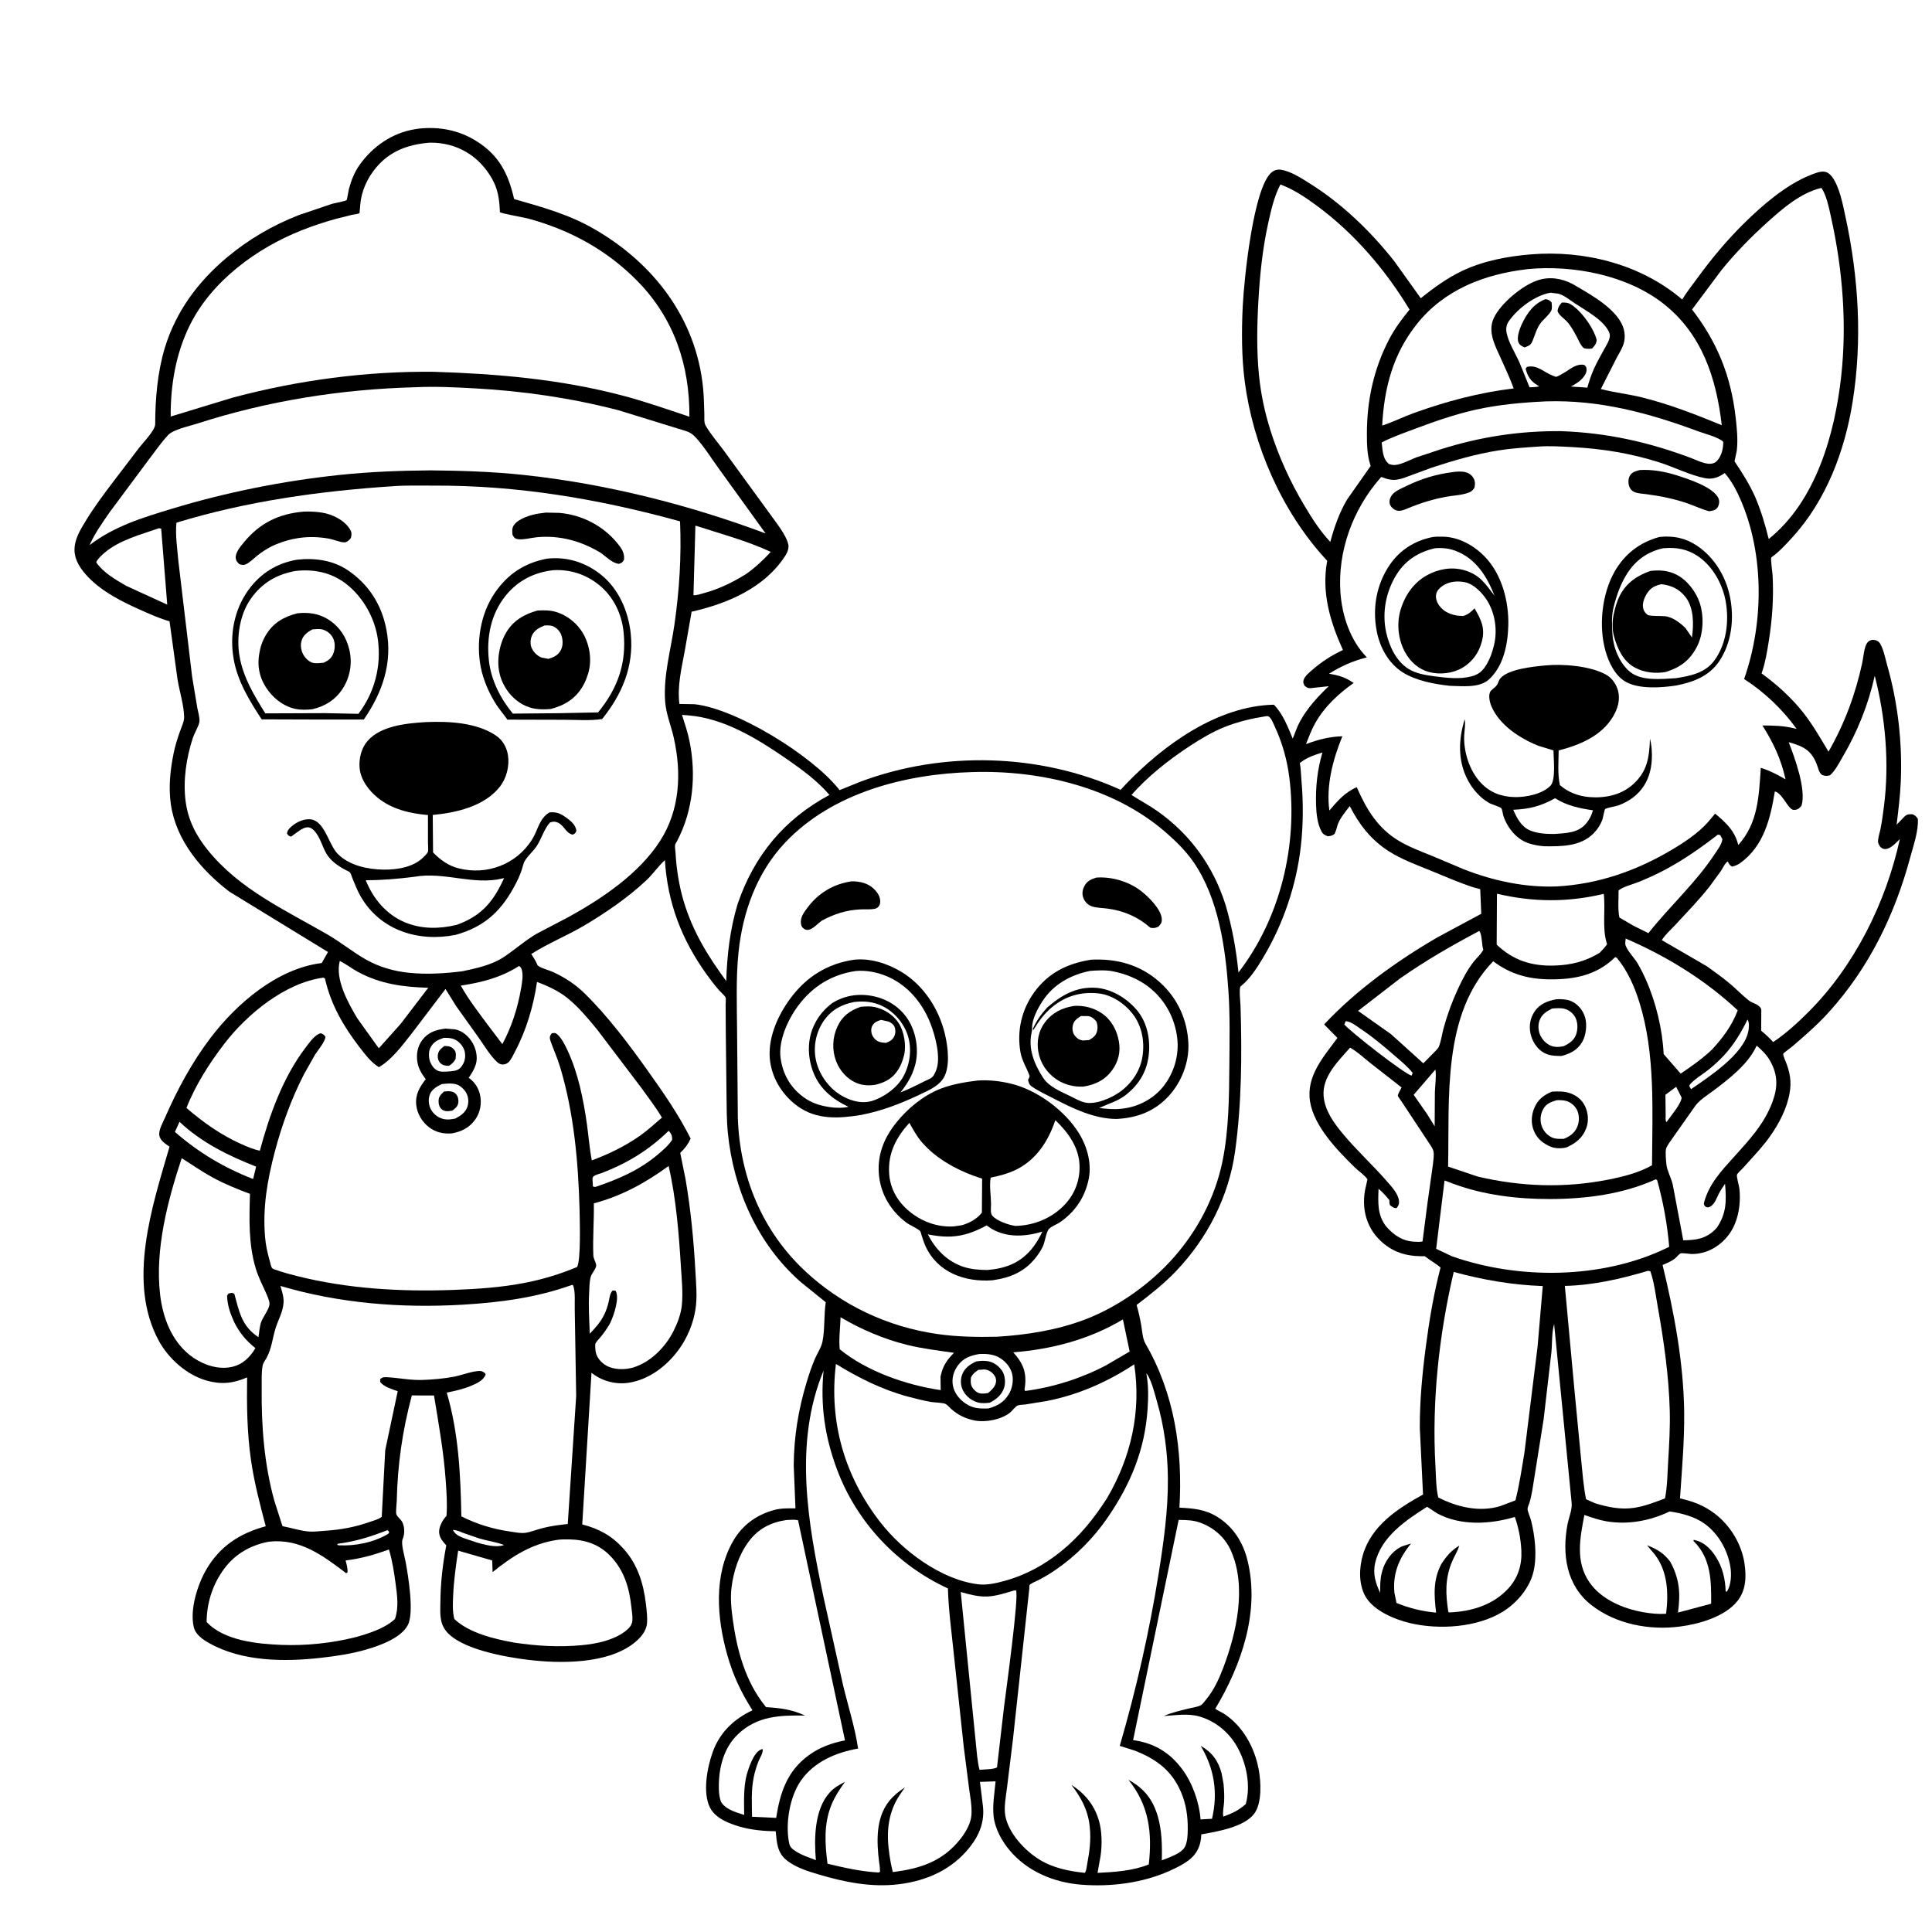 <svg version="1.1" xmlns="http://www.w3.org/2000/svg" style="display: block;" viewBox="0 0 2048 2048" width="1024" height="1024">
<path transform="translate(0,0)" fill="rgb(255,255,255)" d="M 0 -0 L 2048 0 L 2048 2048 L -0 2048 L 0 -0 z"/>
<path transform="translate(0,0)" fill="rgb(0,0,0)" d="M 444.111 136.33 C 465.861 134.014 486.675 138.003 505.283 149.723 C 529.144 164.751 538.948 184.406 544.978 210.994 C 574.919 219.606 602.693 227.093 629.978 242.818 C 692.985 279.13 738.046 337.782 745.302 411.35 C 746.202 420.484 746.338 429.747 746.628 438.918 C 746.749 442.758 746.054 447.852 747.96 451.123 C 753.556 460.732 761.5 469.727 768.096 478.751 L 816.446 545.149 C 822.367 553.544 833.589 567.208 835.673 577.38 C 836.476 581.302 834.544 585.838 832.474 589.065 C 810.636 623.112 771.183 639.843 733.163 648.419 L 725.875 689.907 C 722.447 708.79 717.825 726.899 720.178 746.231 L 736.239 746.496 C 780.961 751.35 860.844 801.022 888.987 836.309 L 889.985 837.573 L 911.825 828.744 C 999.7 795.694 1102.44 798.469 1187.92 837.25 L 1193.27 831.484 C 1233.26 789.744 1290.36 748.303 1350.35 747.009 C 1359.89 756.565 1365.18 770.635 1370.34 782.929 C 1372.86 777.03 1374.76 770.812 1377.82 765.161 C 1385.51 750.916 1396.88 738.466 1408.55 727.388 L 1389.5 729.468 C 1386.5 729.699 1385.24 728.791 1382.96 727 C 1381.76 724.312 1381.03 723.468 1382 720.5 C 1383.21 716.739 1387.68 713.065 1390.61 710.509 C 1400.93 701.484 1411.18 694.885 1423.58 689.024 C 1410.06 659.25 1400.87 628.587 1406.69 595.504 L 1406.89 594.438 L 1404.42 591.743 C 1358.49 541.386 1328.29 471.868 1319.5 404.593 C 1316.07 378.367 1316.07 350.962 1317.35 324.564 C 1318.69 297.121 1328.51 198.227 1348.18 182.5 C 1350.96 180.279 1354.51 179.388 1358 179.945 C 1368.44 181.611 1379.79 189.075 1388.59 194.588 C 1422.83 216.059 1453.22 245.443 1478.19 277.142 L 1506.09 316.163 C 1519.77 305.1 1534.14 294.674 1550.1 287.117 C 1572.45 276.527 1598.07 271.686 1622.56 269.668 C 1679.56 264.97 1739.39 280.039 1783.2 317.49 C 1787.93 309.626 1793.89 302.192 1799.3 294.768 C 1814.2 274.312 1830.43 254.825 1848.45 237.025 C 1867.91 217.799 1893.07 196.01 1918.65 185.773 C 1923.15 183.972 1928.38 181.655 1933.28 181.938 C 1937 182.154 1939.95 184.624 1942.1 187.5 C 1950.06 198.136 1953.58 217.238 1956.33 229.997 C 1970.24 294.374 1974.26 360.793 1963.85 425.976 C 1955.51 478.247 1935.79 530.564 1899.64 569.999 C 1892.94 577.304 1885.8 585.117 1877.71 590.836 C 1876.6 591.62 1878.86 606.708 1879.01 609.426 C 1880.3 633.517 1878.7 656.697 1874.85 680.464 C 1873.12 691.174 1871.33 702.247 1867.79 712.523 L 1867.33 713.837 C 1883.72 725.739 1899.27 739.767 1911.8 755.773 C 1921.78 768.517 1930.01 782.912 1938.3 796.793 C 1955.3 767.139 1966.76 736.293 1974.01 702.892 C 1975.22 697.295 1975.98 686.164 1979.16 681.639 C 1980.57 679.634 1982.51 678.435 1985 678.291 C 1987.68 678.137 1990.91 679.232 1992.49 681.5 C 1996.57 687.388 1998.6 698.503 2000.57 705.432 C 2011.92 745.199 2016.71 787.934 2014.88 829.23 C 2014.21 844.251 2012.28 859.283 2010.49 874.205 L 2018.7 865.696 C 2021.97 862.82 2023.4 863.09 2027.5 863.167 C 2030.24 864.569 2031.28 865.289 2032.99 868 C 2033.77 880.872 2028.37 896.092 2025.03 908.5 C 2008.51 969.889 1981.21 1026.02 1938.34 1073.29 C 1926.51 1086.33 1913.24 1097.84 1899.89 1109.27 C 1898.58 1110.4 1890.61 1116.19 1890.34 1117.02 C 1889.83 1118.62 1893.25 1126.12 1893.9 1127.87 C 1898.63 1140.72 1899.2 1150.93 1895.88 1164.29 C 1891.81 1180.7 1882.32 1197.14 1871.98 1210.37 C 1864.41 1220.06 1855.75 1229 1847.58 1238.2 C 1846.18 1239.77 1841.72 1243.71 1841.28 1245.29 C 1840.66 1247.5 1843.49 1256.93 1843.83 1260.04 C 1845.16 1272.22 1843.81 1285.68 1839.18 1297.07 C 1831.59 1315.73 1813.64 1329.58 1793 1329.3 C 1791.04 1329.27 1782.7 1328 1781.46 1328.61 C 1779.68 1329.48 1777.21 1332.7 1775.5 1334.07 C 1771.63 1337.16 1766.91 1339 1762.39 1340.93 C 1774.61 1391.24 1784.59 1444.14 1785.28 1496.1 C 1785.68 1527.02 1782.93 1557.56 1780.85 1588.36 C 1794.93 1591.63 1805.84 1595.6 1817.5 1604.36 C 1834.18 1616.89 1846.35 1636.96 1849.29 1657.69 C 1851.26 1671.58 1850.9 1685.58 1841.79 1697.09 C 1828.54 1713.83 1801.11 1721.57 1780.82 1724.21 C 1748.54 1728.41 1713.08 1721.78 1687.04 1701.52 C 1660.31 1680.72 1655.66 1647.43 1661.61 1615.94 C 1662.91 1609.05 1666.92 1599.68 1665.99 1592.92 L 1647.45 1403.56 C 1644.78 1412.59 1645.5 1423.99 1644.55 1433.47 L 1636.3 1504.62 L 1624.29 1579.89 C 1623.48 1584.33 1622.59 1588.69 1621.29 1593.02 C 1620.81 1594.62 1619.3 1597.87 1619.27 1599.4 C 1619.21 1602.19 1622.26 1608.72 1623.01 1611.77 C 1627.09 1628.26 1629.41 1648.31 1625.8 1665.02 C 1621.94 1682.82 1608.28 1699.02 1593.01 1708.47 C 1565.8 1725.31 1525.37 1727.83 1494.72 1720.57 C 1478.57 1716.75 1456.37 1707.59 1447.59 1692.55 C 1440.07 1679.66 1440.64 1662.06 1444.73 1648.17 C 1453.86 1617.12 1481.72 1599.05 1508.46 1584.26 L 1505.06 1513.67 C 1504.95 1484.8 1507.69 1455.91 1511.45 1427.32 C 1515.18 1398.95 1519.81 1371.34 1527.04 1343.64 C 1522.1 1339.28 1515.65 1335.97 1510.41 1331.65 C 1495.77 1331.89 1483.2 1329.82 1470.88 1321.34 C 1450.76 1307.49 1442.72 1285.32 1447.02 1261.5 C 1447.22 1260.38 1449.65 1250.37 1449.54 1250.17 C 1447.34 1246.3 1439.58 1240.91 1436 1237.4 C 1417.74 1219.53 1392.95 1193.95 1388.73 1167.8 C 1384.36 1140.73 1402.93 1120.46 1417.74 1100.23 L 1403.64 1085.94 C 1437.78 1049.45 1480.87 1018.52 1523.97 993.5 L 1570.2 968.642 L 1569.08 942.559 L 1561.84 940.617 C 1546.57 935.65 1531.85 929.124 1517 923.07 C 1501.73 916.845 1485.72 911.045 1471.79 902.105 C 1453.38 890.291 1440.57 873.8 1430.8 854.452 C 1426 860.961 1419.39 868.28 1417.41 876.189 C 1416.73 878.923 1415.9 881.31 1414.79 883.902 C 1411.83 886.095 1411.03 886.075 1407.5 886.461 C 1404.51 885.299 1402.53 884.448 1400.91 881.5 C 1396.46 873.385 1395.37 862.479 1395.09 853.366 C 1394.49 833.916 1396.38 816.394 1401.82 797.657 C 1393.51 800.247 1386.06 802.649 1379.01 807.957 L 1377.89 808.818 C 1379.02 815.067 1379.09 821.578 1379.64 827.907 C 1381.65 851.098 1381.52 874.357 1378.89 897.5 C 1374.21 938.606 1360.1 979.971 1338.83 1015.36 C 1332.31 1026.19 1325.1 1037.65 1315.1 1045.6 C 1313.18 1047.13 1314.92 1063.09 1315.02 1066.5 C 1316.59 1117.42 1316.26 1169.67 1309.29 1220.19 C 1302.68 1268.17 1279.99 1312.51 1246.61 1347.5 C 1233.89 1360.84 1219.49 1372.17 1204.86 1383.3 C 1206.91 1390.6 1208.67 1398.17 1209.89 1405.65 C 1210.82 1411.31 1211.24 1419.2 1214.13 1424.16 C 1245.1 1477.42 1253.84 1537.47 1250.24 1598.19 C 1264.96 1598.86 1277.57 1599.98 1290.42 1607.95 C 1307.25 1618.38 1317.66 1634.88 1322.36 1653.9 C 1335.78 1708.22 1316 1764.95 1288.29 1811.28 C 1291.11 1813.59 1294.74 1814.79 1297.8 1816.82 C 1317.64 1829.94 1329.91 1852.48 1334.22 1875.41 C 1336.74 1888.78 1337.92 1911.32 1329.51 1922.59 C 1318.81 1936.91 1289.74 1941.62 1273.37 1944.53 L 1273.35 1945.7 C 1273.06 1954.95 1269.54 1963.75 1262.51 1969.92 C 1256.03 1975.61 1247.56 1979.71 1239.75 1983.22 C 1211.07 1996.12 1177.32 2000.31 1146.15 1997.84 C 1117.42 1995.56 1089.21 1983.96 1070.37 1961.57 C 1062.09 1951.73 1054.77 1938.61 1053.3 1925.65 C 1051.9 1913.35 1054.27 1900.57 1055.36 1888.3 L 1038.8 1888.88 L 1041.88 1913.99 C 1043.93 1930.79 1038.41 1944.85 1028.11 1957.93 C 1009.16 1981.97 982.241 1993.85 952.356 1997.43 C 923.631 2000.87 895.461 1995.19 868 1987.07 C 856.317 1983.62 843.366 1979.61 833.764 1971.87 C 823.782 1963.82 823.432 1952.98 822.285 1941.18 C 809.629 1941.1 796.258 1939.84 784.059 1936.28 C 772.524 1932.92 758.446 1927.46 752.674 1916.24 C 744.496 1900.34 749.734 1873.29 755.544 1857.16 C 763.062 1836.28 777.91 1822.31 797.652 1812.97 C 785.438 1793.84 777 1775.79 770.838 1753.94 C 759.908 1715.2 756.336 1669.67 777.182 1633.5 C 786.95 1616.55 802.138 1605.61 820.817 1600.62 C 828.223 1598.64 835.609 1598.9 843.216 1598.9 L 841.371 1553.14 C 841.656 1522.92 846.241 1494.4 854.981 1465.5 C 857.578 1456.91 860.413 1448.22 864.024 1440 C 866.627 1434.08 870.719 1428.17 871.94 1421.76 C 874.47 1408.48 873.299 1394.04 875.338 1380.45 L 848.58 1358.82 C 802.853 1318.51 777.441 1260.65 771.529 1200.62 C 770.173 1186.85 770.323 1172.8 770.115 1158.97 L 769.382 1094.93 L 769.187 1065.1 C 769.183 1063.67 769.682 1058.5 769.175 1057.38 C 768.196 1055.22 763.735 1051.47 762.023 1049.5 C 757.377 1044.16 753.103 1038.5 748.974 1032.76 C 722.575 996.029 707.662 957.201 704.806 911.78 C 697.769 918.226 692.118 926.626 684.982 933.323 C 665.594 951.521 641.846 967.776 618.964 981.287 C 600.841 991.988 580.828 999.997 563.168 1011.31 C 565.573 1014.93 567.705 1018.32 569.445 1022.32 C 569.586 1022.64 569.598 1023.05 569.859 1023.29 C 573.193 1026.31 582.02 1028.42 586.321 1030.42 C 598.686 1036.16 609.913 1043.41 619.656 1052.98 C 644.4 1077.27 666.353 1106.53 686.477 1134.75 C 703.069 1158.02 719.272 1181.36 732.112 1206.95 C 729.111 1213.33 726.125 1217.26 721.071 1222.09 L 726.784 1250.42 C 732.254 1282.45 735.416 1315.34 737.16 1347.77 C 737.876 1361.09 739.301 1374.76 737.222 1388 C 734.881 1402.91 728.782 1417.68 720.007 1429.94 C 707.38 1447.59 688.229 1462.51 666.286 1465.8 C 652.912 1467.79 638.913 1464.22 628.174 1456.09 L 626.998 1455.18 L 617.206 1615.96 C 634.972 1620.55 648.323 1627.78 660.756 1641.5 C 675.851 1658.15 682.078 1678.25 684.687 1700.23 C 685.478 1706.89 686.414 1714.21 685.824 1720.91 C 685.068 1729.49 678.591 1736.57 672.124 1741.7 C 643.966 1764.02 593.988 1763.62 560.037 1759.51 C 536.418 1756.64 486.885 1748.24 472.184 1728.09 C 465.648 1719.14 466.747 1708.98 466.833 1698.52 C 467.002 1677.92 469.243 1658.34 473.072 1638.13 C 469.517 1634.3 466.042 1630.32 465.519 1624.89 C 464.967 1619.16 468.807 1611.8 472.547 1607.73 L 473.275 1606.97 C 474.285 1594.84 473.34 1581.95 472.5 1569.83 C 470.376 1539.17 465.023 1509.54 460.065 1479.27 L 436.58 1479.22 C 426.482 1517.03 421.451 1552.44 420.554 1591.52 C 420.49 1594.31 419.284 1603.34 420.246 1605.45 C 421.59 1608.39 425.196 1610.72 426.68 1614.02 C 429.079 1619.37 429.116 1626.31 426.771 1631.67 C 424.813 1636.15 428.98 1650.17 429.947 1655.47 C 432.685 1670.49 439.213 1709.22 432.351 1722.56 C 425.163 1736.54 401.979 1744.63 387.796 1748.71 C 372.073 1753.23 356.201 1755.54 340 1757.38 C 301.313 1761.75 256.696 1761.39 221.923 1741.88 C 215.346 1738.19 207.42 1732.91 205.5 1725.16 C 200.909 1706.65 209.26 1680.12 218.541 1664.02 C 232.926 1639.06 254.42 1625.25 281.695 1617.89 C 275.51 1594.47 269.43 1571.4 265.999 1547.37 C 261.859 1518.38 261.534 1489.33 261.939 1460.09 C 247.421 1466.42 234.645 1467.85 219.342 1463.56 C 198.137 1457.6 178.833 1440.51 168.394 1421.38 C 134.374 1359.04 161.391 1278.49 179.722 1215.5 C 175.419 1212.56 169.557 1208.97 168.831 1203.31 C 168.116 1197.72 172.726 1189.79 174.996 1184.6 C 187.998 1154.86 203.531 1126.03 223.21 1100.14 C 250.81 1063.83 293.566 1027.05 340.236 1020.96 L 341.068 1020.86 L 347.672 1009.15 L 243.326 945.309 C 213.461 922.572 186.717 890.992 181.148 852.83 C 178.48 834.542 180.447 815.902 184.175 797.911 C 185.786 790.138 188.134 782.731 190.781 775.261 C 192.386 770.736 195.261 764.908 195.188 760.065 C 195.002 747.722 190.339 733.054 188.249 720.626 L 179.715 658.596 C 169.554 655.803 159.405 651.171 149.781 646.919 C 130.041 638.196 109.214 627.863 93.959 612.233 C 86.253 604.337 79.008 594.342 78.972 582.924 C 78.935 571.463 85.286 561.317 91.07 551.845 C 99.887 537.403 109.837 524.088 120.041 510.641 L 147.858 474.161 C 151.887 469.017 164.527 455.96 164.523 449.691 C 164.503 423.206 167.001 394.115 174.737 368.699 C 186.477 330.125 209.989 298.436 240.731 272.756 C 263.56 253.687 288.957 238.859 316.658 228.031 L 352.22 216.007 C 354.753 215.284 366.132 213.343 367.554 212.019 C 367.788 211.801 369.617 201.238 369.876 200.28 C 372.296 191.302 375.774 182.429 381.177 174.809 C 394.973 155.348 415.702 140.963 439.438 137.044 L 444.111 136.33 z"/>
<path transform="translate(0,0)" fill="rgb(255,255,255)" d="M 410.77 1621.99 L 412.674 1624 L 411.5 1625.96 C 395.991 1635.12 376.728 1639 358.909 1638.09 L 357.579 1637.62 L 357.826 1636.5 C 377.024 1634 392.8 1629.03 410.77 1621.99 z"/>
<path transform="translate(0,0)" fill="rgb(255,255,255)" d="M 480.069 1621.83 C 484.171 1621.77 487.802 1623.7 491.573 1625.15 L 508.654 1631.02 C 517.093 1633.51 526.157 1634.57 534.316 1637.79 C 523.814 1641.65 506.247 1635.47 496 1631.97 C 489.91 1629.89 483.068 1627.91 480.069 1621.83 z"/>
<path transform="translate(0,0)" fill="rgb(255,255,255)" d="M 1776.82 1152.03 L 1782.55 1163.42 C 1782.5 1169.46 1771.77 1182.14 1768.07 1187.44 L 1766.52 1189.5 C 1765.12 1187.72 1765.69 1184.63 1765.67 1182.38 L 1765.42 1160.5 L 1776.82 1152.03 z"/>
<path transform="translate(0,0)" fill="rgb(255,255,255)" d="M 1852.43 1080.75 C 1854.62 1083.9 1854 1089.91 1853.24 1093.54 C 1848.17 1117.67 1811.7 1141.43 1792.56 1154.57 L 1790.65 1151.02 C 1792.2 1146.47 1807.25 1137.17 1811.52 1133.62 C 1817.15 1128.94 1822.64 1124.02 1827.61 1118.63 C 1838.1 1107.24 1845.68 1094.61 1852.43 1080.75 z"/>
<path transform="translate(0,0)" fill="rgb(255,255,255)" d="M 1426.43 1082.54 L 1427.52 1082.62 C 1432.31 1083.19 1437.51 1087.42 1441.46 1090.05 C 1454.91 1098.98 1467.37 1109.42 1479.52 1120.04 C 1485.63 1125.38 1492.61 1130.98 1497.5 1137.44 L 1496.38 1140.22 C 1489.01 1138.67 1431.69 1093.87 1425.06 1086 L 1426.43 1082.54 z"/>
<path transform="translate(0,0)" fill="rgb(255,255,255)" d="M 1521.6 1133.75 C 1522.73 1141.15 1521.26 1150.06 1521.03 1157.64 L 1520.81 1193.95 L 1513.07 1181.39 L 1498.54 1160.55 L 1521.6 1133.75 z"/>
<path transform="translate(0,0)" fill="rgb(255,255,255)" d="M 708.719 1198.76 L 709.388 1199.36 C 711.842 1202.03 712.673 1204.79 712.5 1208.26 C 708.618 1214.27 702.688 1219.31 697.252 1223.9 C 677.666 1240.44 655.671 1249.9 631.603 1258.04 C 629.787 1258.29 630.83 1258.3 628.5 1257.66 L 628.057 1249.48 C 627.999 1245.64 634.69 1244.69 637.769 1243.51 C 664.983 1233.08 687.892 1219.11 708.719 1198.76 z"/>
<path transform="translate(0,0)" fill="rgb(255,255,255)" d="M 190.311 1189.18 C 213.447 1211.04 242.198 1225.19 271.511 1236.67 L 268.302 1249.82 C 237.466 1237.85 210.375 1221.62 185.417 1199.92 L 190.311 1189.18 z"/>
<path transform="translate(0,0)" fill="rgb(255,255,255)" d="M 550.172 1024.01 C 551.595 1024.68 552.455 1026.02 552.965 1027.5 C 554.938 1033.21 553.388 1041.91 552.36 1047.78 C 548.737 1068.51 542.539 1088.25 532.511 1106.81 L 516.284 1085.38 C 506.7 1072.33 496.246 1058.97 488.469 1044.77 C 510.922 1041.38 530.892 1036.26 550.172 1024.01 z"/>
<path transform="translate(0,0)" fill="rgb(255,255,255)" d="M 1038.13 1435.3 C 1044.68 1434.91 1052.48 1435.46 1058.35 1438.59 C 1065.04 1442.15 1070.9 1448.61 1072.83 1456.04 C 1074.68 1463.2 1073.09 1471.81 1069.29 1478.05 C 1064.18 1486.45 1056.93 1490.6 1047.63 1493.04 C 1038.53 1493.23 1031.91 1493.25 1023.97 1488.05 C 1017.28 1483.67 1011.64 1476.9 1010.14 1468.88 C 1008.71 1461.24 1010.73 1453.93 1015.24 1447.67 C 1021.1 1439.54 1028.69 1436.94 1038.13 1435.3 z"/>
<path transform="translate(0,0)" fill="rgb(0,0,0)" d="M 1034.89 1443.17 C 1039.01 1442.47 1043.36 1442.25 1047.5 1442.99 C 1053.54 1444.06 1058.77 1447.99 1062.17 1453 C 1065.41 1457.75 1066.08 1465.09 1064.55 1470.5 C 1062.33 1478.34 1056.16 1483.4 1049.19 1486.93 C 1045.36 1487.38 1040.7 1487.73 1036.94 1486.76 C 1030.41 1485.08 1024.53 1480.61 1021.22 1474.73 C 1018.38 1469.68 1017.81 1463.27 1019.69 1457.76 C 1022.25 1450.26 1028.02 1446.34 1034.89 1443.17 z"/>
<path transform="translate(0,0)" fill="rgb(255,255,255)" d="M 1036.94 1452.16 L 1043.19 1451.67 C 1046.9 1451.81 1050.24 1453.57 1052.72 1456.28 C 1055.07 1458.84 1056.23 1461.5 1055.79 1464.99 C 1055.14 1470.07 1051.01 1473.52 1047.42 1476.67 C 1045.29 1477.15 1043.08 1477.3 1040.89 1477.24 C 1037.21 1477.14 1034.71 1475.51 1032.26 1472.81 C 1028.76 1468.95 1028.82 1465.48 1029.17 1460.5 C 1031.06 1456.4 1033.32 1454.76 1036.94 1452.16 z"/>
<path transform="translate(0,0)" fill="rgb(255,255,255)" d="M 737.156 557.166 C 763.792 565.816 791.638 573.189 817.057 585.033 C 808.892 593.836 800.951 601.281 791.19 608.29 C 777.095 617.121 762.389 624.346 746.269 628.681 C 742.836 629.604 738.649 631.225 735.103 630.96 L 737.156 557.166 z"/>
<path transform="translate(0,0)" fill="rgb(255,255,255)" d="M 168.574 559.948 C 169.362 559.931 170.117 560.276 170.872 560.5 L 177.284 640.937 L 133.487 620.891 C 122.134 614.168 109.622 607.135 101.991 596.092 L 102.289 595.316 C 103.957 591.959 108.356 588.012 111.249 585.583 C 126.933 572.414 149.541 566.528 168.574 559.948 z"/>
<path transform="translate(0,0)" fill="rgb(255,255,255)" d="M 360.196 1018.6 C 366.878 1022 373.002 1026.78 379.658 1030.38 C 403.325 1043.14 427.4 1046.3 453.948 1047.09 L 424.808 1085.23 L 401.545 1111.25 L 378.637 1079.3 C 368.885 1062.72 355.032 1038.26 360.196 1018.6 z"/>
<path transform="translate(0,0)" fill="rgb(255,255,255)" d="M 1820.99 884.74 L 1823.5 885.229 L 1825.8 889.5 C 1825.28 894.934 1820.64 900.791 1817.69 905.278 C 1797.61 935.848 1770.71 959.858 1748.16 988.216 L 1747.39 989.196 L 1731.63 981.381 L 1716.65 972.616 C 1714.74 964.068 1715.88 952.952 1715.74 944.075 C 1719.05 940.401 1731.25 937.249 1736.13 935.274 C 1745.48 931.491 1754.68 927.393 1763.61 922.7 C 1784.08 911.943 1802.76 898.882 1820.99 884.74 z"/>
<path transform="translate(0,0)" fill="rgb(255,255,255)" d="M 891.032 1396.37 C 913.04 1409.3 936.674 1419.47 961.5 1425.62 C 977.855 1429.68 994.605 1431.61 1011.25 1434.03 C 1003.93 1441.48 999.619 1447.57 997.292 1457.91 L 996.993 1459.28 L 997.171 1473.58 C 960.865 1468.31 918.862 1453.74 890.135 1430.26 C 889.015 1419.62 890.743 1407.22 891.032 1396.37 z"/>
<path transform="translate(0,0)" fill="rgb(255,255,255)" d="M 1190.33 1398.61 L 1197.48 1432.68 L 1172.05 1447.51 C 1145.72 1461.33 1116.06 1470.66 1086.61 1474.5 L 1086.02 1472.78 C 1086.51 1470.35 1086.78 1467.99 1086.9 1465.51 C 1087.55 1451.95 1082.87 1443.26 1074.06 1433.53 C 1114.86 1430.35 1155.08 1419.79 1190.33 1398.61 z"/>
<path transform="translate(0,0)" fill="rgb(255,255,255)" d="M 1643.62 310.272 L 1651.94 311.32 C 1657.95 312.935 1664.14 318.055 1669.3 321.481 C 1680.69 329.049 1697.49 337.888 1704.5 349.802 C 1705.55 351.589 1706.68 354.037 1706.51 356.169 C 1706.12 361.032 1702.75 366.15 1700.41 370.335 C 1696.57 377.217 1692.8 384.036 1689.54 391.219 C 1686.62 397.63 1684.57 404.165 1682.62 410.921 L 1665.21 409.745 C 1668.76 407.826 1672.51 405.734 1675.5 402.999 C 1678.29 400.45 1681.84 396.209 1681.82 392.219 C 1681.81 389.244 1681.41 388.876 1679.5 386.842 C 1671.81 385.276 1665.69 390.282 1659.54 394.215 C 1657.45 395.393 1651.48 399.243 1649.4 399.435 C 1648.93 399.478 1646.09 398.217 1645.5 397.987 C 1636.61 394.524 1629.44 386.653 1619.38 388.794 C 1617.99 389.091 1617.97 389.848 1617.25 391 C 1619.45 399.098 1622.5 404.078 1629.79 408.374 L 1631.5 409.349 C 1630.02 410.517 1623.55 410.343 1621.38 410.518 L 1611 385 C 1606.55 374.673 1599.1 363.524 1597 352.5 C 1596.09 347.675 1597.06 343.7 1599.91 339.773 C 1609.57 326.457 1627.32 313.119 1643.62 310.272 z"/>
<path transform="translate(0,0)" fill="rgb(0,0,0)" d="M 1638.32 317.107 C 1641.52 317.703 1642.46 318.156 1644.73 320.5 C 1644.98 323.165 1645.58 327.004 1644.31 329.447 C 1641.89 334.119 1636.02 338.445 1632.78 342.922 C 1628.89 348.297 1627.01 355.505 1624.46 361.616 C 1622.58 366.122 1620.42 366.548 1616.16 368.289 C 1613.24 366.998 1611.08 366.06 1609.69 363.005 C 1607.41 357.984 1610.87 348.599 1612.99 344.039 C 1618.47 332.242 1625.78 321.785 1638.32 317.107 z"/>
<path transform="translate(0,0)" fill="rgb(0,0,0)" d="M 1655.67 320.687 L 1656.15 320.704 C 1658.73 320.742 1661.54 320.687 1663.88 321.924 C 1675.36 327.99 1689.65 348.002 1692.59 360.5 C 1692.03 364.703 1690.5 366.357 1687.67 369.421 C 1684.38 369.924 1682.24 369.925 1679 369.114 C 1675.6 366.233 1674 361.876 1671.94 358 C 1668.75 352.001 1665.37 345.481 1660.67 340.5 C 1657.79 337.447 1651.89 333.634 1651.05 329.5 C 1651.81 325.426 1652.9 323.733 1655.67 320.687 z"/>
<path transform="translate(0,0)" fill="rgb(255,255,255)" d="M 1723.31 994.92 C 1766.5 1013.49 1807.76 1038.86 1842.07 1071.02 C 1835.82 1087.35 1826.73 1099.5 1815.02 1112.36 C 1804.6 1122.25 1793.45 1130.06 1781.59 1138.11 L 1763.55 1117.39 C 1762.31 1091.29 1755.33 1062.29 1744.65 1038.35 C 1741.98 1032.37 1739.02 1026.41 1735.66 1020.79 C 1732.52 1015.54 1723.85 1006.53 1722.92 1001 C 1722.65 999.345 1723.2 996.665 1723.31 994.92 z"/>
<path transform="translate(0,0)" fill="rgb(255,255,255)" d="M 1074.62 1686.06 L 1077 1685.8 C 1080.46 1691.81 1066.01 1795.45 1064.31 1809.43 L 1056.88 1873.41 C 1054.34 1875.63 1042.27 1875.68 1038.33 1876.08 C 1037.03 1871.35 1036.52 1866.4 1035.8 1861.56 L 1018.42 1687.58 C 1027.2 1690.15 1037.39 1692.76 1046.59 1692.37 C 1055.98 1691.97 1065.69 1688.71 1074.62 1686.06 z"/>
<path transform="translate(0,0)" fill="rgb(255,255,255)" d="M 1586.84 947.397 C 1625.04 956.36 1661.82 956.678 1700.03 947.506 C 1702.07 964.33 1698.2 983.456 1703.16 999.581 L 1703.56 1000.83 C 1701.38 1004.23 1698.49 1007.03 1695.73 1009.96 C 1680.77 1019.19 1665.35 1023 1647.83 1023.54 C 1623.57 1024.28 1604.09 1018.05 1586.54 1001.36 L 1586.84 947.397 z"/>
<path transform="translate(0,0)" fill="rgb(255,255,255)" d="M 1568.03 986.874 C 1570.91 989.343 1570.74 1001.5 1572.14 1006.01 L 1572.4 1006.78 C 1569.9 1011.61 1564.93 1015.72 1561.61 1020.12 C 1555.08 1028.75 1549.95 1038.59 1545.43 1048.4 C 1539.34 1061.62 1534.26 1075.36 1530.41 1089.4 C 1528.69 1095.69 1527.81 1102.61 1525.57 1108.7 C 1524.92 1110.48 1523.95 1111.71 1522.64 1113.06 L 1508.77 1127.18 L 1474.51 1096.24 L 1440.55 1072.25 L 1439.52 1071.67 L 1483.95 1037.32 C 1510.92 1018.41 1538.93 1002.23 1568.03 986.874 z"/>
<path transform="translate(0,0)" fill="rgb(255,255,255)" d="M 1639 425.458 C 1695.39 423.682 1747.83 437.771 1800.22 457.243 C 1807.54 459.964 1821.11 463.148 1826.67 468.241 C 1826.92 475.27 1824.87 483.768 1819.75 488.883 C 1813.05 495.574 1799.93 488.244 1792.45 485.444 C 1746.99 468.436 1703.22 458.745 1654.58 457.023 C 1610.41 456.723 1569.41 462.979 1527.21 476.273 L 1501.38 484.872 C 1494.76 487.363 1485.92 492.313 1478.91 492.91 C 1476.63 493.105 1474.67 492.58 1472.5 491.951 C 1465.48 486.34 1465.69 477.348 1464.66 468.999 C 1475.98 463.208 1488.41 458.897 1500.31 454.414 C 1521.03 446.604 1542.41 439.201 1564.04 434.357 C 1588.9 428.789 1613.64 426.673 1639 425.458 z"/>
<path transform="translate(0,0)" fill="rgb(255,255,255)" d="M 1862.13 1108.43 C 1867.95 1113.33 1873.29 1118.74 1876.93 1125.5 C 1884.72 1139.99 1884.51 1152.75 1878.91 1168 C 1870.33 1191.4 1854.01 1208.74 1837.62 1226.89 C 1824.53 1241.4 1812.08 1254.58 1806.6 1273.92 C 1805.89 1276.43 1806.06 1276.54 1807.3 1278.69 C 1808.79 1279.39 1809.58 1280.22 1811.27 1279.72 C 1817.3 1277.96 1819.56 1270.09 1822.19 1265.05 C 1824.05 1261.5 1826.35 1258.19 1828.62 1254.89 C 1830.15 1272.69 1830.27 1286.21 1819.93 1301.39 L 1818.24 1303.23 C 1808.11 1313.3 1797.91 1314.58 1784.33 1314.74 L 1773.14 1255.49 C 1771.55 1248.65 1767.23 1241.12 1766.49 1234.52 C 1766.09 1230.92 1765.15 1221.21 1766.11 1217.73 C 1767.08 1214.22 1770.82 1209.78 1772.84 1206.65 L 1797.19 1172.09 C 1802.1 1165.6 1809.41 1161.31 1815.87 1156.45 C 1832.16 1144.19 1852.44 1128.66 1861.44 1109.89 L 1862.13 1108.43 z"/>
<path transform="translate(0,0)" fill="rgb(255,255,255)" d="M 1512.78 1597.21 L 1523.34 1604.22 C 1548.41 1617.67 1579.49 1615.87 1605.8 1608.04 C 1609.82 1619.39 1612.07 1631.36 1612.69 1643.37 C 1613.49 1658.82 1609.22 1672.63 1598.7 1684.02 C 1582.47 1701.6 1559.24 1708.43 1535.93 1709.24 L 1535.25 1708.48 C 1532.4 1689.84 1531.68 1673.84 1538.97 1655.98 C 1541.46 1649.87 1544.92 1644.89 1546.9 1638.43 C 1538.07 1643.89 1533.56 1649.26 1527.9 1657.87 C 1518.95 1674.96 1520.17 1690.88 1522.34 1709.45 C 1507.76 1708.16 1493.89 1704.77 1480.37 1699.19 L 1478.16 1688.5 C 1476.11 1668.13 1483.07 1651.74 1495.72 1636.21 L 1491.52 1637.51 C 1489.01 1638.27 1486.52 1638.96 1484.19 1640.22 C 1474.83 1645.31 1467.98 1655.26 1465.21 1665.41 L 1464.8 1667 C 1462.91 1674.12 1463.05 1681.18 1462.98 1688.49 C 1458.19 1677.89 1455.05 1668.47 1457.77 1656.69 C 1464.18 1628.98 1490.26 1611.57 1512.78 1597.21 z"/>
<path transform="translate(0,0)" fill="rgb(255,255,255)" d="M 1769.89 1602.2 C 1782.18 1603.95 1796.25 1607.6 1806.5 1614.88 C 1821.42 1625.47 1831.4 1643.08 1834.29 1661 C 1835.56 1668.82 1835.18 1680.57 1830.5 1687.18 L 1829.27 1687 C 1828.91 1673.48 1825.86 1660.88 1818.34 1649.45 C 1812.73 1640.91 1805.73 1634.38 1795.5 1632.27 L 1795.11 1633.5 L 1796.21 1634.59 C 1813.92 1652.69 1814.09 1676.46 1813.88 1700.02 L 1778.72 1709.39 C 1781.51 1688.9 1780.43 1673.72 1770.49 1655.38 C 1763.54 1646.31 1756.36 1642 1745.91 1638.05 L 1753.91 1647.55 C 1767.97 1665.65 1768.83 1688.86 1766.12 1710.67 C 1758.2 1711.2 1749.81 1710.39 1742 1709.02 C 1720.7 1705.3 1697.35 1695.55 1684.76 1677.14 C 1669.77 1655.24 1674.85 1630.23 1679.52 1605.95 C 1687.12 1608.53 1694.66 1611.23 1702.59 1612.6 C 1725.58 1616.57 1749.04 1612.19 1769.89 1602.2 z"/>
<path transform="translate(0,0)" fill="rgb(255,255,255)" d="M 1431.14 1110.54 C 1438.76 1114.84 1445.26 1120.95 1452.05 1126.42 L 1485.72 1152.75 C 1484.96 1154.42 1481.69 1160 1481.75 1161.46 C 1481.78 1162.25 1484.15 1165.33 1484.75 1166.19 L 1512.14 1207.62 C 1514.24 1211.04 1518.55 1216.51 1519.48 1220.22 C 1520.42 1223.92 1519.36 1230.21 1519 1234 L 1513.12 1275.83 L 1507.95 1315.98 C 1505.1 1316.59 1502.5 1316.4 1499.61 1316.27 C 1486.72 1315.7 1477.94 1309.55 1469.52 1300.33 C 1459.86 1287.71 1460.81 1275.02 1461.31 1260.14 C 1465.62 1263.73 1469.2 1267.84 1472.77 1272.12 C 1472.7 1274.17 1472.84 1275.59 1473.45 1277.55 C 1476.16 1279.42 1477.15 1280.76 1480.5 1280.62 C 1482.43 1277.9 1483.36 1276.45 1483 1273 C 1482.21 1265.27 1474.75 1257.47 1469.87 1251.87 C 1454.82 1234.57 1437.81 1219.19 1423.16 1201.49 C 1413.78 1190.16 1404.27 1176.97 1403.08 1161.82 C 1401.46 1141.14 1418.54 1124.97 1431.14 1110.54 z"/>
<path transform="translate(0,0)" fill="rgb(255,255,255)" d="M 708.76 1235.98 C 716.694 1270.21 719.645 1307.78 721.801 1342.83 C 722.628 1356.28 724.173 1370.7 722.721 1384.14 C 721.75 1393.13 717.998 1402.97 713.939 1411 C 705.4 1427.9 689.915 1443.77 671.503 1449.51 C 662.678 1452.26 650.714 1452.17 642.557 1447.49 C 637.376 1444.51 632.796 1439.42 631.548 1433.44 C 631.222 1431.87 630.6 1425.92 631.137 1424.5 C 631.988 1422.24 635.168 1419.11 636.772 1417.15 C 640.346 1412.77 643.403 1408.41 646.292 1403.56 C 649.142 1397.63 651.341 1391.68 652.78 1385.24 C 653.878 1380.34 655.227 1372.52 652.5 1368.16 L 649.5 1367.95 C 646.465 1370.94 646.149 1375.98 645.195 1380 C 644.092 1384.65 642.705 1389.02 640.625 1393.32 C 636.738 1401.37 631.299 1407.39 625.165 1413.8 C 624.653 1398.98 623.687 1385.32 624.504 1370.46 C 624.8 1365.08 624.754 1359.03 626.117 1353.81 C 627.173 1349.77 631.107 1345.94 631.911 1342.3 C 632.55 1339.4 629.13 1334.52 628.986 1331.22 C 628.191 1312.93 629.809 1294.02 629.505 1275.6 C 658.974 1267.78 684.305 1253.85 708.76 1235.98 z"/>
<path transform="translate(0,0)" fill="rgb(255,255,255)" d="M 590.774 1632.33 C 595.032 1631.75 599.272 1631.75 603.56 1631.83 C 620.708 1632.16 635.506 1637.21 647.5 1649.94 C 661.699 1665 667.085 1683.2 669.265 1703.37 C 669.77 1708.03 670.693 1713.06 670.364 1717.76 C 670.004 1722.91 666.459 1726.46 662.536 1729.4 C 649.932 1738.84 632.527 1742.43 617.164 1743.91 C 592.581 1746.27 569.104 1744.84 544.761 1741.19 C 523.894 1737.41 497.321 1731.11 481.594 1716.22 C 479.506 1708.07 480.002 1699.68 480.365 1691.35 C 481.065 1675.29 483.252 1659.64 485.668 1643.76 L 521.76 1654.16 L 522.184 1666.47 C 543.189 1649.6 563.578 1636.36 590.774 1632.33 z"/>
<path transform="translate(0,0)" fill="rgb(255,255,255)" d="M 284.85 1634.27 C 318.027 1630.53 342.19 1648.92 367 1667.71 L 368.5 1666.53 C 368.463 1662.15 367.482 1658.33 366.346 1654.14 C 382.474 1652.24 397.06 1648.02 412.334 1642.56 C 415.9 1654.47 417.746 1666.65 419.384 1678.96 C 421.029 1691.32 422.91 1704.18 418.664 1716.2 C 408.09 1726.24 390.333 1731.76 376.598 1735.56 C 351.558 1741.81 324.36 1744.67 298.575 1743.66 C 272.896 1742.65 237.514 1739.3 219.022 1719.36 C 219.18 1700.09 224.673 1681.93 235.522 1665.9 C 247.412 1648.34 264.255 1638.22 284.85 1634.27 z"/>
<path transform="translate(0,0)" fill="rgb(255,255,255)" d="M 192.625 1227.7 C 203.474 1234.58 214.293 1242.14 225.564 1248.27 C 238.212 1255.16 251.507 1260.51 264.975 1265.52 C 264.22 1292.25 263.304 1319.01 271.202 1344.94 C 273.754 1353.32 277.652 1361.08 281.26 1369.02 C 282.772 1372.35 285.505 1378.12 285.678 1381.83 C 285.929 1387.21 278.675 1395.98 276.794 1401.55 C 275.137 1406.45 274.741 1412.36 274.005 1417.49 C 256.259 1405.88 253.592 1390.61 248.45 1371.57 C 245.819 1369.89 245.07 1370.63 242.102 1371.25 L 240.703 1373.5 C 241.076 1383.97 243.953 1391.93 248.179 1401.42 C 253.988 1412.9 260.649 1421 270.727 1429.05 L 268.208 1433.04 C 261.618 1442.2 253.874 1448.09 242.403 1449.58 C 227.779 1451.48 212.262 1445.3 200.939 1436.26 C 181.666 1420.86 172.542 1396.35 169.737 1372.5 C 164.109 1324.64 177.681 1272.76 192.625 1227.7 z"/>
<path transform="translate(0,0)" fill="rgb(255,255,255)" d="M 1755.25 1250.07 L 1756.69 1251.18 C 1763.08 1273.98 1767.45 1298.05 1769.42 1321.63 L 1765.61 1323.5 C 1697.52 1355.97 1609.44 1356.63 1538.74 1331.56 L 1522.39 1323.78 L 1531.27 1251.36 L 1540.41 1254.79 C 1573 1266.91 1608.56 1271.08 1643.18 1271.02 C 1681.08 1270.95 1720.54 1265.93 1755.25 1250.07 z"/>
<path transform="translate(0,0)" fill="rgb(255,255,255)" d="M 1249.41 1611.19 C 1256.95 1611.18 1264.85 1611.41 1272 1613.98 C 1286.3 1619.14 1298.3 1629.38 1304.61 1643.29 C 1321.98 1681.55 1310.81 1731.06 1296.46 1768.52 C 1291.97 1780.23 1286.73 1791.6 1278.71 1801.34 C 1277.14 1803.25 1274.72 1806.77 1272.49 1807.87 C 1269.16 1809.5 1264.15 1810.1 1260.5 1811 C 1251.16 1813.3 1242.55 1815.13 1233.7 1819.06 C 1246.01 1818.33 1258.97 1816.08 1271.06 1819.45 C 1288.19 1824.22 1302.79 1836.3 1311.46 1851.75 C 1321.37 1869.39 1326.03 1892.66 1320.56 1912.39 C 1313.07 1919.07 1306.16 1922.28 1296.8 1925.68 C 1295.75 1921.65 1297.37 1914.45 1297.6 1910.1 C 1297.94 1903.58 1297.6 1897.31 1296.99 1890.83 L 1294.92 1879.66 C 1291.31 1866.36 1284.82 1857.48 1272.82 1850.67 C 1287.22 1874.83 1291.27 1900.28 1284.78 1927.99 L 1272.62 1928.67 C 1271.35 1910.64 1264.06 1890.07 1253.25 1875.52 C 1239.86 1857.5 1223.27 1847.69 1201.14 1844.59 L 1249.41 1611.19 z"/>
<path transform="translate(0,0)" fill="rgb(255,255,255)" d="M 722.957 757.821 L 729.635 758.32 C 767.976 761.424 803.542 783.566 834.524 804.971 C 850.138 815.758 866.94 828.163 879.232 842.672 C 831.271 868.341 799.312 907.077 781.913 958.309 C 773.841 984.976 770.72 1012.2 769.84 1039.96 C 750.163 1013.18 734.446 987.605 724.773 955.524 C 719.872 939.269 716.972 920.665 716.068 903.732 C 715.95 901.521 715.202 897.437 715.677 895.361 C 715.907 894.354 717.277 892.434 717.768 891.495 C 734.846 858.863 738.149 821.293 730.883 785.5 C 728.987 776.157 725.788 766.922 722.957 757.821 z"/>
<path transform="translate(0,0)" fill="rgb(255,255,255)" d="M 1341.45 759.308 C 1342.67 759.215 1343.81 758.818 1344.9 759.532 C 1347.79 761.426 1349.75 766.884 1351.21 770.009 C 1359.16 787.085 1364.29 805.001 1366.68 823.71 C 1375.88 895.67 1357.29 973.163 1312.84 1030.86 C 1310.37 1006.32 1306.19 983.355 1299.27 959.648 C 1286.42 918.567 1261.96 884.501 1226.77 859.73 C 1218 853.557 1208.39 848.489 1199.37 842.661 C 1216.89 822.915 1238.62 805.649 1260.66 791.196 C 1272.72 783.29 1285.14 775.785 1298.59 770.458 C 1312.23 765.055 1326.97 761.564 1341.45 759.308 z"/>
<path transform="translate(0,0)" fill="rgb(255,255,255)" d="M 1746.89 1347.13 L 1749.41 1347.5 C 1753.52 1359.18 1755.19 1373.38 1757.35 1385.56 C 1763.73 1421.51 1769.02 1458.35 1770 1494.88 C 1770.49 1513.09 1769.41 1531.5 1768.3 1549.68 C 1767.53 1562.5 1767.43 1575.72 1764.99 1588.34 C 1754.47 1592.36 1743.42 1596.68 1732.25 1598.36 C 1717.96 1600.52 1704.31 1597.62 1690.74 1593.48 L 1681.3 1589.29 C 1678.49 1575.48 1677.53 1561.23 1676.06 1547.22 L 1668.9 1472.61 L 1658.8 1363.12 C 1688.75 1362.45 1718.35 1355.65 1746.89 1347.13 z"/>
<path transform="translate(0,0)" fill="rgb(255,255,255)" d="M 1541.01 1348.32 C 1572.23 1356.81 1603.03 1362.11 1635.39 1363.28 L 1629.9 1427.45 L 1615.96 1539.86 C 1613.16 1556.77 1610.65 1573.79 1606.46 1590.43 L 1590.65 1596.43 C 1568.73 1603.33 1544.38 1597.63 1524.6 1587.34 C 1522.14 1577.01 1522.25 1564.94 1521.64 1554.33 C 1517.72 1485.52 1525.34 1415.37 1541.01 1348.32 z"/>
<path transform="translate(0,0)" fill="rgb(255,255,255)" d="M 833.524 1611.29 C 837.375 1611.21 842.308 1610.51 845.991 1611.58 L 895.713 1844.84 C 881.427 1847.74 868.787 1852.22 856.944 1860.92 C 834.272 1877.58 826.913 1900.42 822.757 1927.03 L 797.196 1925.84 C 797.054 1911.96 796.142 1897.68 798.966 1884 C 800.137 1878.32 801.905 1872.39 804.059 1867 C 805.675 1862.96 808.94 1858.43 808.5 1854.12 C 807.33 1854.32 807.231 1854.26 806 1854.88 C 798.59 1858.59 793.693 1873.9 791.481 1881.43 C 788.038 1895.33 788.731 1909.7 788.863 1923.9 C 783.834 1922.28 778.238 1920.65 773.549 1918.19 C 769.9 1916.27 764.973 1912.68 763.789 1908.57 L 763.514 1907.5 C 762.199 1902.79 761.983 1898.3 761.99 1893.44 C 762.017 1873.45 767.325 1852.6 782.237 1838.39 C 802.806 1818.78 826.906 1818.21 853.401 1818.56 C 839.656 1812.2 827.084 1810.48 812.087 1809.67 L 810.822 1808.1 C 790.377 1782.6 781.363 1749.88 776.953 1718 C 775.349 1706.4 773.988 1694.5 775.446 1682.79 C 777.593 1665.56 783.256 1648.11 793.7 1634.04 C 803.754 1620.5 817.026 1613.77 833.524 1611.29 z"/>
<path transform="translate(0,0)" fill="rgb(255,255,255)" d="M 1618.59 285.382 L 1619.4 285.252 C 1667.55 280.705 1724.62 291.617 1763.22 321.852 C 1804.22 353.971 1819.41 401.002 1825.14 450.749 C 1797.53 439.345 1770.33 428.779 1741.27 421.432 C 1726.62 417.729 1711.45 416.215 1696.97 412.379 L 1713.29 380.171 C 1716.22 374.518 1720.38 368.346 1721.71 362.086 C 1722.56 358.097 1722.38 353.624 1721.43 349.671 C 1716.33 328.561 1686.11 312.262 1668.69 302.014 L 1666.55 300.829 C 1654.83 294.82 1641.95 292.945 1629.26 297.38 C 1613.34 302.941 1590.72 321.695 1583.5 337.078 C 1576.52 351.944 1585.29 367.238 1591.34 380.768 C 1595.91 390.999 1600.78 401.209 1604.58 411.757 C 1568.01 416.138 1533.64 425.303 1499.04 437.72 C 1487.62 441.818 1476.71 447.419 1465.17 451.097 C 1467.32 411.026 1476.58 375.422 1501.87 343.598 C 1530.85 307.112 1573.26 290.733 1618.59 285.382 z"/>
<path transform="translate(0,0)" fill="rgb(255,255,255)" d="M 1930.63 199.206 L 1931.36 200.002 C 1936.7 208.526 1939.39 223.081 1941.56 232.984 C 1953.33 286.686 1957.81 343.977 1951.76 398.711 C 1944.98 459.984 1925.07 531.174 1874.89 571.374 C 1871.13 555.856 1866.77 541.469 1860.54 526.741 C 1854.56 513.375 1846.83 501.15 1838.68 489.03 L 1841.04 477.848 C 1842.48 466.18 1841.12 453.37 1839.77 441.71 C 1834.72 398.212 1820.29 362.68 1793.65 328.087 L 1824.75 286.433 C 1839.48 268.141 1856.47 250.88 1873.91 235.206 C 1890.27 220.506 1908.75 204.516 1930.63 199.206 z"/>
<path transform="translate(0,0)" fill="rgb(255,255,255)" d="M 1357.29 195.57 C 1371.07 200.626 1383.63 209.08 1395.39 217.716 C 1435.41 247.087 1468.62 285.852 1494.17 328.184 C 1485.98 338.227 1478.5 348.218 1472.5 359.74 C 1456.21 391.016 1449.04 424.235 1448.97 459.388 C 1448.95 470.624 1449.11 481.903 1452.58 492.695 L 1452.98 493.907 L 1428.01 529.467 C 1420.2 542.471 1414.42 558.577 1410.52 573.18 L 1410.19 574.463 C 1399.2 562.751 1390.94 549.731 1382.74 535.997 C 1367.58 510.636 1355.33 483.734 1346.5 455.51 C 1340.56 436.534 1336.48 417.193 1334.53 397.405 C 1332.02 371.872 1332.47 345.538 1333.9 319.951 C 1335.47 291.734 1338.27 263.955 1344.4 236.305 C 1347.47 222.47 1350.66 208.184 1357.29 195.57 z"/>
<path transform="translate(0,0)" fill="rgb(255,255,255)" d="M 1987.3 716.309 C 1998.71 760.653 2002.92 809.304 1997.06 854.781 C 1996.02 862.836 1994.99 870.966 1993.37 878.924 C 1992.66 882.401 1990.11 890.203 1990.98 893.5 C 1991.23 894.437 1992.13 896.374 1992.8 897.186 C 1993.86 898.484 1995.82 899.858 1997.48 899.997 C 2003.95 900.541 2009.63 893.489 2013.93 889.412 C 1999.24 956.6 1965.83 1024.06 1916.94 1072.83 C 1905.55 1084.2 1893.06 1095.72 1879.6 1104.6 C 1875.65 1100.16 1871.44 1096.42 1866.92 1092.6 L 1867.05 1070.5 C 1866.7 1068.41 1865.93 1067.72 1864.42 1066.42 C 1861.14 1063.59 1857.02 1063.06 1853.76 1060.5 C 1847.22 1055.36 1841.32 1049.14 1834.97 1043.73 C 1826.85 1036.83 1818.15 1030.6 1809.51 1024.39 L 1761.61 996.6 C 1765.07 990.768 1771.58 985.137 1776.27 980.038 C 1788.42 966.84 1800.97 954.007 1812.09 939.917 L 1824.27 923.19 C 1826.27 920.169 1828.5 914.982 1831.5 913.12 C 1832.97 915.92 1833.23 917.019 1836 918.663 C 1839.04 917.9 1841.72 916.971 1844.3 915.149 C 1869.63 897.284 1876.73 867.712 1881.39 839.026 C 1887.58 839.911 1893.41 852.349 1897.66 856.457 C 1899.48 858.22 1900.61 858.812 1903.22 858.426 C 1906.41 857.955 1907.84 856.324 1909.73 853.941 C 1914.82 836.687 1902.45 803.091 1896.09 786.74 C 1913.1 791.435 1921.36 796.196 1927 813.5 C 1928.11 816.921 1928.65 819.164 1931.49 821.5 C 1934.94 822.671 1936.48 822.838 1939.99 821.761 C 1945.46 816.818 1949.22 809.264 1952.94 802.953 C 1968.94 775.743 1980.46 747.146 1987.3 716.309 z"/>
<path transform="translate(0,0)" fill="rgb(255,255,255)" d="M 1712.14 1014.6 L 1713.77 1015.19 C 1725.2 1028.79 1732.54 1045.64 1737.81 1062.46 C 1755 1117.29 1751.48 1178.33 1751.21 1235.22 C 1737.35 1243.12 1720.9 1247.26 1705.36 1250.35 C 1658.77 1259.62 1612.7 1258.02 1566.55 1247.25 L 1535.04 1236.64 C 1536.65 1165.04 1528.39 1074.8 1582.89 1018.98 C 1600.81 1032.57 1620.03 1037.92 1642.39 1038.15 C 1669.06 1038.44 1692.74 1033.73 1712.14 1014.6 z"/>
<path transform="translate(0,0)" fill="rgb(0,0,0)" d="M 1645.13 1157.17 C 1651.76 1156.91 1657.59 1156.61 1664 1158.74 C 1671.05 1161.08 1676.94 1165.77 1680.2 1172.53 C 1683.59 1179.54 1684.31 1188.54 1681.51 1195.92 C 1677.59 1206.23 1670.5 1211.81 1660.81 1216.17 C 1656.16 1217.59 1649.02 1217.6 1644.5 1215.81 C 1636.14 1212.51 1629.64 1207.43 1626.07 1198.95 C 1622.68 1190.92 1623.13 1182 1626.6 1174.07 C 1630.42 1165.33 1636.63 1160.7 1645.13 1157.17 z"/>
<path transform="translate(0,0)" fill="rgb(255,255,255)" d="M 1650.36 1166.23 C 1653.91 1166.07 1658.62 1166.27 1661.92 1167.6 C 1666.04 1169.27 1670.15 1173.04 1671.92 1177.11 C 1674.39 1182.84 1674.25 1189.55 1671.64 1195.19 C 1668.75 1201.45 1663.78 1204.78 1657.57 1207.24 C 1653.26 1207.26 1648.68 1207.52 1644.72 1205.55 C 1639.9 1203.16 1635.98 1198.71 1634.24 1193.6 C 1632.18 1187.55 1632.86 1181.05 1635.98 1175.5 C 1639.14 1169.85 1644.42 1167.88 1650.36 1166.23 z"/>
<path transform="translate(0,0)" fill="rgb(0,0,0)" d="M 1650 1059.23 C 1655.18 1058.99 1661.32 1059.25 1666.09 1061.5 C 1673.02 1064.78 1678.23 1071.31 1680.31 1078.64 C 1682.56 1086.54 1681.24 1097.98 1676.95 1104.95 C 1671.7 1113.49 1664.38 1116.93 1655.11 1119.42 C 1647.65 1119.25 1640.91 1119.17 1634.5 1114.69 C 1628.31 1110.35 1623.78 1102.69 1622.34 1095.33 C 1620.73 1087.12 1622.04 1079.22 1626.72 1072.27 C 1632.28 1064.02 1640.68 1060.93 1650 1059.23 z"/>
<path transform="translate(0,0)" fill="rgb(255,255,255)" d="M 1645.17 1069.15 C 1649.27 1068.69 1654.59 1068.34 1658.6 1069.42 C 1663.31 1070.7 1667.65 1074.16 1669.89 1078.5 C 1672.66 1083.86 1672.7 1091.14 1670.68 1096.74 C 1668.46 1102.92 1663.23 1106.33 1657.55 1109.01 C 1653.86 1109.66 1650.49 1110.22 1646.78 1109.38 C 1640.92 1108.05 1636.46 1104.05 1633.5 1098.91 C 1630.69 1094.04 1630.01 1087.19 1631.89 1081.91 C 1634.29 1075.17 1639.19 1072.24 1645.17 1069.15 z"/>
<path transform="translate(0,0)" fill="rgb(255,255,255)" d="M 886.126 1445.85 C 910.33 1460.71 935.537 1473.33 963.092 1480.63 C 970.967 1482.72 978.974 1484.74 987 1486.15 C 990.603 1486.78 999.743 1486.79 1002.52 1488.36 C 1004.48 1489.46 1006.89 1492.35 1008.65 1493.87 C 1015.89 1500.16 1023.61 1503.84 1032.96 1505.73 C 1044.6 1508.08 1061.24 1504.93 1070.5 1497.58 C 1072.8 1495.75 1076.36 1490.96 1078.72 1489.89 C 1080.5 1489.08 1084.74 1489.09 1086.79 1488.81 L 1109.47 1485.16 C 1142.82 1478.65 1174.07 1464.93 1202.31 1446.25 C 1209.97 1496.37 1198.89 1545.13 1173.23 1588.53 C 1159.65 1609.69 1144.52 1628.49 1124.9 1644.37 C 1106.68 1659.11 1086.89 1669.86 1064.25 1676 C 1055.43 1678.4 1045.9 1680.53 1036.71 1679.39 C 997.544 1674.54 956.78 1644 933.275 1613.76 C 895.265 1564.86 878.584 1507.46 886.126 1445.85 z"/>
<path transform="translate(0,0)" fill="rgb(255,255,255)" d="M 873.014 1452.91 C 869.496 1489.6 874.287 1522.78 887.114 1557.29 C 907.92 1613.26 950.751 1658.95 1004.82 1683.81 C 1005.47 1706.9 1008.75 1730.25 1011.08 1753.24 L 1021.55 1851.22 L 1027.22 1895.46 C 1028.42 1904.54 1030.41 1914.6 1029.78 1923.76 C 1029.14 1932.92 1023.87 1941.93 1018.31 1949.07 C 999.638 1973.03 975.444 1980.95 946.382 1984.44 L 944.306 1975 C 940.227 1952.75 938.863 1932.21 948.795 1911.32 C 951.591 1905.44 955.594 1900.05 959.266 1894.69 C 953.042 1898.75 947.224 1903.4 942.549 1909.23 C 928.089 1927.25 929.226 1952.64 931.935 1974.17 C 932.556 1977.48 932.746 1980.64 932.862 1984 L 931.5 1984.93 C 912.693 1983.9 895.398 1979.98 877.193 1975.62 C 874.47 1954.38 873.103 1933.55 881.331 1913.28 C 884.921 1904.44 890.166 1896.6 895.665 1888.85 C 889.579 1892.04 884.176 1894.94 879.5 1900.13 C 863.121 1918.29 862.967 1949.22 864.863 1971.88 C 857.833 1969.1 849.962 1966.68 843.644 1962.5 C 839.228 1959.58 837.309 1958.11 836.315 1952.79 C 832.533 1932.56 837.122 1904.62 848.941 1887.63 C 862.985 1867.46 886.186 1857.66 909.621 1853.55 C 906.338 1831.15 898.879 1808.12 893.605 1786.04 L 872.846 1692.47 C 856.319 1613.96 841.21 1529.8 873.014 1452.91 z"/>
<path transform="translate(0,0)" fill="rgb(255,255,255)" d="M 1215.17 1455.81 C 1215.84 1456.51 1216.42 1457.32 1216.9 1458.16 C 1221.45 1466.21 1223.84 1476.73 1226.43 1485.64 C 1234.02 1511.72 1237.78 1539.78 1238.01 1566.91 C 1238.31 1600.89 1233.54 1634.64 1228.2 1668.11 C 1218.43 1729.39 1204.38 1791.13 1186.99 1850.71 L 1203 1855.78 C 1225.52 1864.61 1242.05 1876.69 1251.83 1899.46 C 1257.32 1912.23 1259.2 1925.17 1259.06 1939 C 1258.99 1944.99 1258.86 1951.69 1256.31 1957.22 C 1252.81 1964.81 1238.72 1969.14 1231.54 1972.04 C 1232.03 1956.79 1231.6 1939.87 1227.24 1925.13 C 1221.93 1907.17 1212.51 1895.52 1196.21 1886.68 C 1218.07 1913.9 1221.47 1942.5 1217.78 1976.35 C 1201.19 1983.19 1181.21 1984.47 1163.45 1985.34 L 1165.82 1972 C 1168.2 1960.81 1168.41 1945.63 1166.01 1934.44 C 1162.05 1915.97 1151.45 1902.04 1135.67 1892.01 C 1145.81 1904.95 1153.17 1918.66 1155.03 1935.32 L 1155.2 1937 C 1156.62 1950.2 1154.96 1962.75 1152.51 1975.69 C 1151.94 1978.71 1151.73 1982.76 1150.02 1985.32 C 1133.14 1983.52 1116.69 1980.31 1102 1971.35 C 1086.47 1961.88 1069.23 1943.44 1065.71 1925.01 C 1063.97 1915.86 1066.37 1903.99 1067.5 1894.76 L 1073.75 1843.94 L 1091.09 1684.11 C 1091.11 1683.79 1091.18 1680.46 1091.32 1680.27 C 1092.79 1678.33 1098.56 1676.12 1100.84 1674.95 C 1106.83 1671.85 1112.68 1668.39 1118.26 1664.59 C 1140.35 1649.55 1159.45 1630.23 1174.5 1608.2 C 1198.51 1573.04 1213.53 1536.86 1216.45 1494.18 C 1217.33 1481.39 1217.54 1468.44 1215.17 1455.81 z"/>
<path transform="translate(0,0)" fill="rgb(255,255,255)" d="M 440.869 410.46 C 461.34 409.494 482.478 410.542 502.932 411.659 C 554.825 414.493 605.661 421.879 656 434.996 L 727.5 457.05 C 731.713 458.426 734.478 460.494 737.47 463.726 C 746.301 473.265 753.673 485.323 761.343 495.861 L 811.554 565.451 C 729.913 534.948 642.261 512.78 555.55 503.5 C 522.436 499.956 489.549 498.908 456.277 498.608 C 423.898 498.889 392.04 500.061 359.803 503.472 C 300.145 509.785 240.122 521.752 182.707 539.15 C 151.357 548.649 121.316 557.69 94.928 577.857 C 100.536 565.296 108.819 553.657 116.667 542.398 L 156.137 489.313 C 163.351 480.001 170.175 469.793 178.189 461.187 C 183.726 455.241 200.548 451.77 208.747 449.12 C 283.993 424.8 361.882 412.525 440.869 410.46 z"/>
<path transform="translate(0,0)" fill="rgb(255,255,255)" d="M 606.43 1362.02 L 607.313 1362.26 C 610.26 1368.3 608.963 1381.96 609.261 1388.97 L 610.777 1479.89 L 601.846 1615.53 C 592.488 1616.44 583.638 1617.67 574.5 1620.01 C 568.811 1621.47 562.238 1624.21 556.515 1624.9 C 551.782 1625.47 546.115 1624.28 541.396 1623.6 C 522.908 1620.97 505.722 1615.85 489.071 1607.41 C 488.195 1563.12 486.163 1519.04 473.578 1476.24 C 482.385 1474.37 491.096 1472.59 499.397 1469.01 C 505.471 1466.38 512.288 1463.52 514.865 1457 L 513.772 1455.25 C 512.322 1454.38 510.853 1453.32 509.092 1453.28 C 501.194 1453.09 489.548 1457.77 481.556 1459.3 C 470.733 1461.38 458.961 1462.41 447.941 1462.81 C 435.135 1463.29 423.115 1460.58 410.5 1459.92 C 406.929 1459.74 405.582 1459.7 402.937 1462 L 403.077 1465 C 406.867 1470.14 415.736 1472.63 421.604 1474.76 L 408.351 1537.24 L 404.662 1607.84 L 403.616 1608.61 C 400.314 1610.92 395.299 1612.11 391.5 1613.45 C 375.544 1619.04 361.051 1621.56 344.207 1622.73 C 338.684 1623.12 332.497 1623.93 327.002 1623.44 C 318.045 1622.66 308.365 1619.47 299.434 1617.8 L 290.868 1591.04 C 280.064 1552.44 276.943 1511.09 277.403 1471.13 C 277.488 1463.69 276.966 1454.65 278.467 1447.4 C 279.071 1444.48 281.06 1442.18 282.457 1439.61 C 288.304 1428.89 288.706 1418.58 292.33 1407.33 C 295.322 1398.03 300.03 1390.65 300.592 1380.5 C 300.913 1374.69 298.854 1368.69 297.271 1363.15 C 359.459 1381.61 425.355 1386.82 490 1383.05 C 530.091 1380.7 568.457 1375.66 606.43 1362.02 z"/>
<path transform="translate(0,0)" fill="rgb(255,255,255)" d="M 453.541 151.4 L 456.5 151.226 C 484.499 151.162 507.679 165.148 521.498 189.326 C 527.322 199.515 529.077 209.481 529.723 220.976 C 529.736 221.205 529.928 224.899 529.933 224.904 C 531.788 226.407 556.017 230.627 559.929 231.691 C 604.296 243.757 643.385 265.046 675.73 297.971 C 714.402 337.337 731.206 387.148 730.785 441.726 C 706.782 433.695 683.127 425.379 658.601 418.983 C 593.087 401.896 527.277 396.271 459.862 394.12 C 388.223 393.35 316.082 403.042 246.903 421.438 L 180.924 441.528 C 180.756 408.051 186.354 374.686 201.348 344.5 C 224.57 297.747 272.105 263.062 319.659 244.168 C 331.579 239.431 343.947 235.335 356.315 231.942 L 373.024 227.74 C 374.989 227.299 379.458 226.903 381.073 226.004 C 381.242 225.91 381.772 218.226 381.862 217.115 C 383.056 202.488 389.426 188.646 398.825 177.476 C 413.16 160.441 431.941 153.428 453.541 151.4 z"/>
<path transform="translate(0,0)" fill="rgb(255,255,255)" d="M 342.893 1036.34 C 344.803 1037.56 344.351 1036.74 344.723 1038.36 C 350.908 1065.2 364.451 1088.55 381.212 1110.2 C 387.255 1118.01 393.169 1125.97 401.646 1131.25 C 415.868 1123.02 427.166 1107.18 437.273 1094.46 L 472.256 1048.37 L 483.377 1066.31 L 507.416 1099.99 C 513.411 1108.41 519.036 1118.19 526.479 1125.36 C 528.107 1126.93 529.677 1128.05 532 1128.34 C 534.396 1128.64 536.656 1127.94 538.518 1126.45 C 541.606 1123.97 543.78 1118.78 545.643 1115.28 C 557.912 1092.25 565.463 1066.65 569.264 1040.92 C 580.306 1044.95 592.03 1050.43 601.262 1057.79 C 613.16 1067.27 623.044 1079.37 632.738 1091.03 L 679.949 1153.29 C 687.3 1163.69 695.217 1173.72 701.699 1184.7 C 693.923 1191.37 686.177 1198.5 677.771 1204.36 C 662.038 1215.32 645.243 1223.37 627.351 1230.06 C 624.903 1217.38 623.952 1204.34 622.145 1191.55 C 618.487 1165.67 612.918 1137.84 601.852 1114.01 C 599.173 1108.24 595.442 1100.39 590.526 1096.24 C 588.397 1094.45 587.648 1095.12 585.012 1095.26 C 582.597 1098.04 582.342 1099.98 583.598 1103.56 C 586.893 1112.95 590.977 1121.85 593.85 1131.45 C 608.358 1179.95 612.951 1231.15 614.352 1281.56 C 614.526 1292.41 615.975 1335.79 611.736 1343.07 C 594.09 1350.46 576.382 1355.87 557.614 1359.62 C 531.932 1364.75 505.512 1366.49 479.377 1367.41 C 424.244 1369.35 368.261 1366.14 314.625 1352.6 C 307.791 1350.87 300.929 1349.06 294.265 1346.75 C 292.745 1346.23 289.635 1345.45 288.578 1344.34 C 287.254 1342.95 286.623 1339.06 286.06 1337.09 C 283.579 1328.42 281.715 1320.21 280.966 1311.19 C 278.351 1279.69 283.409 1250.8 291.423 1220.47 C 298.838 1192.41 309.059 1164.3 322.388 1138.5 L 333.953 1118 C 336.88 1113.35 344.761 1104.22 344.972 1099 C 343.516 1096.72 342.489 1096.24 340 1095.25 C 338.804 1095.64 337.776 1096 336.696 1096.66 C 331.681 1099.7 327.431 1105.9 323.926 1110.5 C 299.957 1141.92 285.634 1181.94 275.445 1219.77 C 268.383 1218.4 261.55 1215.35 255.016 1212.42 C 234.073 1203.04 214.956 1189.42 197.644 1174.47 C 207.108 1150.31 222.121 1126.82 237.911 1106.29 C 262.095 1074.86 302.365 1041.71 342.893 1036.34 z"/>
<path transform="translate(0,0)" fill="rgb(0,0,0)" d="M 472.215 1090.35 L 482.5 1091.16 C 490.596 1092.93 496.968 1098.63 501.027 1105.66 C 504.619 1111.89 506.611 1120.86 504.469 1127.98 L 504.131 1129 C 502.512 1134.1 499.786 1138.11 496.848 1142.52 C 503.168 1146.9 507.303 1153.32 508.909 1160.84 C 510.776 1169.57 509.108 1179.15 503.945 1186.5 C 497.666 1195.44 489.3 1199.59 478.826 1201.47 C 469.974 1202.06 462.201 1200.44 455 1195.07 C 447.599 1189.55 442.262 1180.75 441.249 1171.5 C 440.018 1160.27 444.801 1152.46 451.271 1143.96 C 447.068 1138.38 443.446 1132.54 442.397 1125.5 C 441.168 1117.25 442.65 1108.98 447.806 1102.26 C 454.113 1094.04 462.432 1091.58 472.215 1090.35 z"/>
<path transform="translate(0,0)" fill="rgb(255,255,255)" d="M 470.319 1100.16 C 475.411 1100.09 480.468 1100.34 484.727 1103.43 C 489.052 1106.56 492.365 1111.33 492.954 1116.71 C 493.537 1122.04 492.232 1126.82 488.815 1130.99 C 485.732 1134.74 482.582 1135.05 477.932 1135.64 C 474.032 1135.82 468.134 1136.65 464.5 1135.21 C 460.502 1133.62 457.637 1129.62 456.06 1125.74 C 454.392 1121.63 454.12 1114.91 456.14 1110.86 C 459.306 1104.52 463.878 1102.4 470.319 1100.16 z"/>
<path transform="translate(0,0)" fill="rgb(0,0,0)" d="M 471.031 1108.8 L 472.515 1108.82 C 476.326 1109.02 478.789 1109.65 481.323 1112.57 C 483.882 1115.53 483.277 1118.93 482.915 1122.5 C 481.021 1126.02 479.341 1127.54 476.055 1129.78 C 472.629 1129.84 469.246 1129.39 466.76 1126.89 C 464.684 1124.81 463.813 1121.83 464.037 1118.93 C 464.43 1113.85 467.342 1111.77 471.031 1108.8 z"/>
<path transform="translate(0,0)" fill="rgb(255,255,255)" d="M 468.207 1149.2 C 472.859 1148.58 479.336 1148.07 483.89 1149.5 C 488.222 1150.86 492.717 1155.26 494.646 1159.28 C 496.686 1163.53 496.986 1168.83 495.441 1173.28 C 493.283 1179.49 488.086 1182.95 482.492 1185.77 C 478.719 1186.44 475.052 1187.1 471.221 1186.44 C 465.645 1185.46 460.597 1182.03 457.529 1177.26 C 454.511 1172.57 453.688 1166.49 455.333 1161.13 C 457.248 1154.9 462.798 1151.91 468.207 1149.2 z"/>
<path transform="translate(0,0)" fill="rgb(0,0,0)" d="M 470.699 1157.05 L 475 1156.7 C 478.464 1156.78 481.099 1157.2 483.5 1159.94 C 485.539 1162.28 486.28 1166.01 485.791 1169 C 485.129 1173.05 482.648 1174.97 479.518 1177.3 C 475.756 1177.91 471.754 1178.69 468.493 1176.07 C 465.616 1173.76 464.82 1170.34 464.912 1166.84 C 465.034 1162.22 467.494 1160.09 470.699 1157.05 z"/>
<path transform="translate(0,0)" fill="rgb(255,255,255)" d="M 1630.46 473.414 C 1642.47 472.494 1654.92 473.31 1666.94 473.952 C 1698.47 475.636 1729.36 480.613 1759.47 490.31 C 1775.01 495.314 1791.49 503.752 1807.35 506.886 C 1814.92 508.382 1820.91 506.338 1827.15 502.243 L 1828.31 501.466 C 1833.96 508.044 1838.1 514.895 1841.86 522.676 C 1870.39 581.765 1870.48 658.315 1848.83 719.807 C 1870.02 733.316 1889.86 752.244 1904.43 772.606 L 1901.5 771.958 C 1890.34 769.263 1879.64 769.082 1868.24 769.027 C 1880.18 787.999 1887.82 804.305 1892.78 826.152 C 1884.27 821.252 1875.94 816.845 1866.53 813.935 C 1864.44 843.809 1863.83 872.22 1842.63 895.788 C 1839.05 880.699 1829.54 872.002 1818.08 862.47 L 1810.53 871.498 C 1800.02 883.328 1785.42 892.96 1771.87 900.975 C 1734.12 923.304 1694.08 937.232 1650.25 939.656 C 1616.66 940.951 1582.61 933.675 1551.45 921.377 L 1517.13 906.901 C 1505.47 902.215 1493.53 897.752 1482.72 891.267 C 1460.42 877.886 1448.34 857.681 1438.25 834.463 C 1425.67 839.856 1417.84 849.03 1409.18 859.184 C 1405.57 832.551 1412.98 804.868 1422.99 780.467 C 1408.69 780.978 1397.77 783.868 1384.39 788.787 C 1387.43 781.118 1390.13 773.728 1394.2 766.5 C 1404.08 749.005 1418.74 735.445 1434.97 723.965 C 1426.06 717.92 1419.37 715.943 1408.83 714.183 C 1421.37 706.246 1434.52 700.404 1448.93 696.867 C 1431.3 678.916 1422.65 652.684 1420.91 628.014 C 1417.84 584.305 1434.02 540.261 1462.58 507.392 C 1462.74 507.215 1464.07 505.688 1464.07 505.687 C 1464.77 505.627 1467.92 506.953 1468.79 507.223 C 1475.94 509.437 1480.58 509.031 1487.69 506.78 L 1517.91 495.668 C 1540.73 488.162 1564.06 481.388 1587.8 477.553 C 1601.86 475.28 1616.25 474.391 1630.46 473.414 z"/>
<path transform="translate(0,0)" fill="rgb(0,0,0)" d="M 1540.63 500.379 C 1544.01 499.815 1548.89 499.648 1552.27 500.237 C 1555.86 500.863 1559.19 502.742 1561.29 505.754 C 1563.81 509.372 1563.86 512.848 1563.02 517 C 1561.46 519.243 1560.19 520.816 1557.61 521.902 C 1550.3 524.982 1540.34 525.175 1532.5 526.671 C 1518.88 529.273 1506.03 533.163 1493.24 538.485 L 1488.64 540.345 C 1484.82 541.565 1481.68 542.226 1478.02 540.052 C 1475.64 538.632 1473.54 536.231 1473.07 533.427 C 1472.56 530.36 1473.74 526.952 1475.66 524.56 C 1478.98 520.415 1485.05 517.973 1489.77 515.674 C 1506.59 507.465 1522.07 502.665 1540.63 500.379 z"/>
<path transform="translate(0,0)" fill="rgb(0,0,0)" d="M 1738.21 498.272 C 1751.46 497.441 1765.41 500.012 1778 504.054 C 1789.39 507.712 1817.27 516.564 1821.85 528.781 C 1822.94 531.698 1822.3 535.631 1820.5 538.133 C 1818.33 541.146 1815.2 541.342 1811.9 541.961 C 1804.04 539.986 1796.43 536.208 1788.74 533.566 C 1774.75 528.761 1760.01 525.794 1745.36 523.876 C 1741.34 523.349 1736.45 523.193 1732.69 521.651 C 1729.9 520.511 1727.83 518.121 1726.93 515.274 C 1725.87 511.919 1725.88 507.174 1727.84 504.092 C 1730.32 500.176 1734.01 499.381 1738.21 498.272 z"/>
<path transform="translate(0,0)" fill="rgb(0,0,0)" d="M 1638.11 705.406 C 1656.44 703.521 1686.29 705.911 1702.74 715.313 C 1709.06 718.925 1713.51 725.606 1715.28 732.596 C 1717.66 742.019 1714.74 751.39 1709.94 759.5 C 1697.68 780.234 1674.44 789.83 1652.24 795.502 C 1652.18 807.217 1650.97 820.783 1653.53 832.162 C 1661.92 839.758 1673.39 844.014 1684.71 844.936 C 1701.42 846.296 1718.61 842.796 1731.29 831.256 C 1746.45 817.458 1748.33 802.475 1749.04 783.017 C 1750.53 788.908 1751.03 794.153 1751.09 800.223 C 1751.37 825.517 1739.96 844.69 1715.5 853.781 C 1712.31 854.967 1703.67 856.062 1701.5 857.645 C 1700.83 858.134 1699.18 867.079 1698.67 868.529 C 1696.63 874.289 1693.26 879.394 1688.95 883.692 C 1675.23 897.376 1655.15 897.215 1637.2 897.097 C 1631.95 896.748 1626.55 895.786 1621.51 894.267 C 1608.03 890.202 1598.13 878.079 1593.71 865.014 C 1593.07 863.129 1592.5 858.281 1591.53 856.884 C 1590.43 855.313 1581.24 852.715 1578.93 851.418 C 1569.13 845.913 1561.1 836.767 1555.89 826.882 C 1545.2 806.561 1545.98 783.945 1552.61 762.495 C 1553.73 767.731 1552.35 774.151 1552.11 779.549 C 1551.35 796.797 1557.65 816.826 1569.5 829.556 C 1579.29 840.068 1591.28 844.575 1605.5 844.945 C 1617.17 845.249 1634.97 841.835 1643.5 832.955 C 1649.51 826.698 1646.76 804.15 1646.73 795.466 L 1630.75 790.562 C 1611.18 782.781 1589.07 768.445 1580.77 748.192 C 1579.1 744.116 1577.16 735.817 1580.5 732.209 C 1583.39 729.094 1586.26 728.213 1587.99 723.85 C 1588.71 722.001 1589.22 720.49 1590.54 718.961 C 1598.98 709.188 1625.78 706.549 1638.11 705.406 z"/>
<path transform="translate(0,0)" fill="rgb(255,255,255)" d="M 1648.49 846.157 C 1660.56 853.984 1674.59 856.955 1688.6 858.93 C 1687.1 864.322 1684.96 868.661 1681.35 872.974 C 1672.71 883.284 1659.48 883.149 1647.08 884.058 C 1638.84 884.063 1629.55 883.529 1621.89 880.288 C 1612.62 876.368 1607.88 867.093 1604.1 858.394 C 1621.35 857.631 1633.35 854.553 1648.49 846.157 z"/>
<path transform="translate(0,0)" fill="rgb(0,0,0)" d="M 1758.99 569.212 C 1773.64 567.64 1786.47 570.199 1798.76 578.39 C 1817.31 590.761 1829.56 611.169 1833.89 632.875 C 1838.47 655.796 1835.7 681.516 1822.28 701.201 C 1811.6 716.858 1794.68 723.239 1776.76 726.658 C 1761.43 729.057 1738.06 730.636 1724.06 723.143 C 1712.11 716.751 1705.3 702.246 1701.8 689.753 C 1694.5 663.664 1698.06 629.537 1711.57 605.881 C 1722.28 587.122 1738.26 574.915 1758.99 569.212 z"/>
<path transform="translate(0,0)" fill="rgb(255,255,255)" d="M 1762.92 581.182 C 1777.12 579.981 1788.76 581.857 1800.62 590.129 C 1815.96 600.827 1826.23 619.673 1829.38 637.895 C 1833.03 658.948 1830.1 683.138 1816.91 700.636 C 1807.17 713.569 1791.36 716.609 1776.32 718.923 C 1761.31 719.801 1739.89 722.243 1727.66 712.013 C 1716.7 702.844 1710.14 686.529 1709.3 672.458 C 1708.72 662.715 1708.08 652.92 1710.54 643.367 C 1713.8 630.665 1717.93 618.696 1725.11 607.582 C 1734.11 593.65 1746.77 584.739 1762.92 581.182 z"/>
<path transform="translate(0,0)" fill="rgb(0,0,0)" d="M 1749.48 605.227 C 1759.19 604.064 1768.14 604.646 1777 609.094 C 1788.36 614.796 1797.8 627.172 1801.73 639 C 1806.47 653.257 1805.77 671.965 1798.91 685.346 C 1791.39 700.02 1781.24 707.431 1765.82 712.3 C 1755.05 714.299 1742.89 712.982 1733.21 707.765 C 1720.53 700.93 1714.57 687.683 1710.89 674.5 C 1708.99 667.671 1709.01 658.255 1710.53 651.314 C 1712.05 644.362 1713.76 637.918 1716.99 631.5 C 1723.76 618.069 1735.56 609.986 1749.48 605.227 z"/>
<path transform="translate(0,0)" fill="rgb(255,255,255)" d="M 1761.17 619.26 C 1771.73 620.554 1779.91 624.226 1786.64 632.778 C 1795.66 644.227 1795.52 662.021 1793.51 675.75 L 1786.89 666.049 C 1781.48 660.521 1772.97 653.966 1765 653.228 C 1758.91 652.665 1753.04 653.419 1747 652.101 C 1744.46 650.334 1742.91 648.538 1742.01 645.5 C 1740.4 640.051 1743.03 633.546 1745.94 629 C 1749.78 623.009 1754.4 620.761 1761.17 619.26 z"/>
<path transform="translate(0,0)" fill="rgb(0,0,0)" d="M 1518.88 569.255 C 1522.3 568.783 1525.85 568.848 1529.29 568.894 C 1546.38 569.124 1562.61 578.264 1574.2 590.364 C 1592.14 609.092 1599.51 637.593 1598.87 663 C 1598.37 683.007 1593.78 706.181 1578.31 720.251 C 1568.08 729.55 1549.68 727.297 1536.75 726.98 C 1520.34 725.2 1500.95 721.622 1486.83 712.658 C 1471.9 703.178 1462.77 686.401 1459.44 669.386 C 1454.65 644.884 1458.98 619.626 1473.14 598.834 C 1484.11 582.737 1499.99 572.935 1518.88 569.255 z"/>
<path transform="translate(0,0)" fill="rgb(255,255,255)" d="M 1521.25 581.144 C 1529.55 580.568 1536.5 581.259 1544.28 584.436 C 1565.15 592.96 1576.3 611.38 1584.27 631.482 C 1574.36 618.748 1568.96 609.452 1552.45 604.531 C 1539.15 600.564 1524.94 603.076 1512.92 609.634 C 1498.39 617.563 1489 631.466 1484.49 647.101 C 1480.26 661.759 1482.29 678.96 1489.85 692.146 C 1495.46 701.92 1503.86 709.436 1514.83 712.388 C 1526.26 715.465 1540.31 713.856 1550.47 707.73 C 1561.1 701.315 1567.88 691.621 1570.94 679.589 C 1574.51 665.602 1569.94 656.727 1563.12 644.895 C 1559.25 648.629 1556.39 651.464 1551.04 652.97 L 1546 652.726 C 1537.79 651.63 1530.63 648.739 1525.57 641.847 C 1523.18 638.587 1521.54 633.973 1522.38 629.916 C 1523.16 626.175 1525.89 623.336 1528.93 621.227 C 1535.97 616.359 1544.58 615.537 1552.84 617.157 C 1562.38 619.029 1571.48 628.687 1576.39 636.532 C 1585.01 650.311 1587.54 668.386 1583.65 684.141 L 1583.16 686 C 1581.62 692.041 1579.7 697.503 1576.63 702.959 C 1572.41 710.44 1568.37 714.766 1559.84 716.985 C 1547.39 720.227 1533.08 718.605 1520.5 716.897 C 1511.04 715.612 1500.89 714.069 1492.71 708.837 C 1479.95 700.682 1472.74 685.146 1469.49 670.747 C 1464.73 649.569 1469.08 626.783 1480.72 608.526 C 1490.3 593.495 1504.13 584.979 1521.25 581.144 z"/>
<path transform="translate(0,0)" fill="rgb(255,255,255)" d="M 416.316 515.421 C 430.39 514.347 444.964 514.836 459.092 514.768 C 548.815 514.337 634.542 528.863 720.88 552.643 C 722.42 589.88 720.213 625.155 714.929 662.073 C 711.062 689.091 703.184 715.715 705.038 743.225 C 705.935 756.524 711.309 769.048 714.215 781.96 C 722.643 819.393 720.868 858.522 699.661 891.5 C 677.546 925.89 638.898 952.047 603.569 971.609 L 569.235 989.594 C 556.433 997.026 545.739 1006.83 533.501 1014.83 C 520.832 1023.12 504.542 1026.49 489.978 1029.62 C 470.886 1031.9 453.141 1033.12 433.883 1031.23 C 418.095 1029.68 402.361 1025.24 388.483 1017.47 C 374.117 1009.43 361.33 998.791 347.042 990.546 C 301.864 964.477 253.593 942.579 220.081 900.924 C 207.573 885.377 199.354 869.234 196.757 849.347 C 193.889 827.381 197.518 803.129 204.432 782.198 C 206.169 776.937 210.453 770.346 211.371 765.238 C 212.041 761.511 209.878 754.209 209.173 750.418 L 203.676 717.438 L 189.103 595 C 188.046 582.16 185.622 566.792 187.066 554.058 C 261.472 531.298 338.853 520.537 416.316 515.421 z"/>
<path transform="translate(0,0)" fill="rgb(0,0,0)" d="M 578.714 543.368 L 592.899 543.677 C 616.491 545.684 638.814 556.955 653.996 575.302 C 658.589 580.852 662.267 585.796 661.5 593.344 C 659.525 596.478 659.488 596.508 656 597.755 C 648.975 596.82 642.79 590.466 637.239 586.303 C 616.443 573.561 593.328 567.109 568.834 569.516 C 563.015 570.088 553.593 572.663 548.025 571.394 C 545.212 570.752 544.767 569.239 543.292 567 C 542.871 563.033 542.501 559.583 545.053 556.235 C 550.251 549.42 562.854 545.67 570.983 544.394 L 578.714 543.368 z"/>
<path transform="translate(0,0)" fill="rgb(0,0,0)" d="M 321.224 542.394 C 327.763 542.033 335.002 542.358 341.469 543.419 C 352.364 545.207 364.775 551.212 370.823 560.801 C 373.095 564.403 372.857 566.648 371.895 570.5 C 370.197 572.43 367.855 574.908 365 574.936 C 360.7 574.978 353.639 571.886 348.984 571.042 C 327.403 567.128 307.932 569.942 288.104 579.024 C 282.623 581.916 277.398 585.222 272.574 589.113 C 269.008 591.99 265.083 595.941 261 598.013 C 258.334 599.365 256.207 598.91 253.5 597.916 C 251.5 595.687 250.262 594.856 249.917 591.684 C 249.264 585.678 255.168 578.986 258.723 574.681 C 275.392 554.501 295.292 544.76 321.224 542.394 z"/>
<path transform="translate(0,0)" fill="rgb(0,0,0)" d="M 579.695 592.225 C 600.98 589.784 620.88 596.096 637.475 609.524 C 656.135 624.624 666.295 648.581 668.644 672.122 C 672.063 706.387 659.408 735.969 638.323 762.176 C 625.386 764.296 610.047 762.879 596.83 762.994 L 537.82 762.842 C 534.231 757.473 529.858 752.68 526.345 747.277 C 518.718 735.546 512.442 721.281 509.705 707.562 C 504.454 681.245 509.2 650.809 524.535 628.456 C 538.314 608.37 555.998 596.829 579.695 592.225 z"/>
<path transform="translate(0,0)" fill="rgb(255,255,255)" d="M 587.119 604.381 C 605.043 603.6 621.083 608.895 635 620.08 C 650.389 632.449 659.207 651.029 661.093 670.539 C 664.28 703.52 654.641 729.859 633.992 755.175 L 592.65 756.018 L 543.638 756.455 C 530.477 740.519 520.551 721.039 518.264 700.34 C 515.538 675.657 520.205 651.079 536.023 631.444 C 549.028 615.301 566.636 606.453 587.119 604.381 z"/>
<path transform="translate(0,0)" fill="rgb(0,0,0)" d="M 569.969 647.16 C 576.364 646.909 582.253 646.715 588.5 648.427 C 601.009 651.854 612.215 660.884 618.51 672.213 C 625.179 684.214 627.576 699.997 623.636 713.347 L 623.12 715 C 621.797 719.336 620.12 723.371 617.836 727.296 C 610.07 740.641 598.508 747.806 583.787 751.563 C 573.1 752.513 563.34 751.962 553.782 746.568 C 541.912 739.871 533.251 728.176 529.842 715.019 C 526.084 700.515 529.129 683.194 536.634 670.391 C 544.045 657.748 556.213 650.8 569.969 647.16 z"/>
<path transform="translate(0,0)" fill="rgb(255,255,255)" d="M 577.285 663.001 C 579.895 662.948 582.843 662.762 585.359 663.541 C 589.274 664.752 593.207 668.675 594.727 672.447 C 596.733 677.428 597.123 683.867 594.68 688.779 C 591.779 694.616 587.344 696.529 581.433 698.421 L 574.5 697.144 C 569.665 695.647 565.484 691.18 563.5 686.633 C 561.893 682.951 562.171 677.877 563.679 674.209 C 566.209 668.053 571.534 665.373 577.285 663.001 z"/>
<path transform="translate(0,0)" fill="rgb(0,0,0)" d="M 314.954 593.289 C 333.388 591.26 352.791 593.777 368.462 604.318 C 390.939 619.435 404.628 641.083 409.64 667.533 C 416.315 702.754 405.498 733.958 385.653 762.713 L 343.57 762.752 L 277.366 762.548 C 264.466 742.727 251.876 722.407 247.714 698.761 C 243.202 673.117 248.1 646.466 263.419 625.287 C 276.147 607.691 293.665 596.866 314.954 593.289 z"/>
<path transform="translate(0,0)" fill="rgb(255,255,255)" d="M 313.158 605.251 C 332.341 603.057 350.912 606.716 366.455 618.579 C 384.757 632.547 397.57 655.288 400.59 678.073 C 404.337 706.345 397.151 733.996 379.959 756.681 L 344.683 755.968 L 281.227 756.206 C 269.398 737.239 258.09 718.606 254.033 696.307 C 250.382 676.236 253.895 651.887 265.74 634.894 C 277.523 617.992 293.036 608.963 313.158 605.251 z"/>
<path transform="translate(0,0)" fill="rgb(0,0,0)" d="M 315.065 650.163 C 326.242 648.793 337.678 650.301 347.407 656.289 C 359.495 663.728 367.182 675.173 370.395 689.051 C 373.664 703.174 371.081 718.139 363.11 730.237 C 355.301 742.088 344.574 748.707 330.961 751.845 C 325.714 752.381 320.238 752.628 315 751.803 C 302.861 749.891 292.091 742.258 284.719 732.609 C 276.137 721.377 272.531 708.725 274.575 694.682 L 274.838 693 C 275.894 686.008 277.957 679.862 281.503 673.76 C 289.231 660.467 300.513 653.91 315.065 650.163 z"/>
<path transform="translate(0,0)" fill="rgb(255,255,255)" d="M 331.131 667.169 C 334.666 666.909 338.551 666.36 342.012 667.348 C 346.421 668.607 350.488 671.641 352.69 675.713 C 355.342 680.62 355.396 686.616 353.667 691.816 C 351.775 697.508 348.45 699.932 343.239 702.496 C 339.856 702.853 335.436 703.4 332.084 702.743 C 327.746 701.893 323.535 697.604 321.5 693.878 C 319.052 689.395 318.216 683.929 319.721 679 C 321.517 673.117 326.012 670.045 331.131 667.169 z"/>
<path transform="translate(0,0)" fill="rgb(0,0,0)" d="M 451.706 765.436 C 475.679 764.438 505.327 765.823 525.888 779.824 C 532.875 784.582 537.158 792.249 538.458 800.5 C 540.264 811.957 536.965 824.989 529.737 834.113 C 513.33 854.822 483.556 861.587 458.72 863.884 L 459.064 903.618 C 466.741 911.515 475.139 917.638 485.936 920.416 C 515.952 928.142 547.165 916.462 563.887 890.129 C 570.436 879.817 571.397 867.74 582.5 861.149 C 590.198 860.522 594.411 862.433 600.505 866.879 C 605.264 870.352 610.094 874.409 610.998 880.5 C 609.763 883.489 609.912 883.427 607 884.803 C 599.509 882.9 597.912 874.842 591.322 871.975 C 588.417 870.71 585.929 870.739 583 871.892 C 577.083 878.211 574.029 888.981 569.167 896.512 C 565.445 902.277 559.803 906.803 556.374 912.5 C 555.083 914.644 554.421 917.322 553.756 919.718 C 551.54 927.7 547.668 935.315 543.616 942.507 C 529.162 968.162 511.194 983.169 482.894 991.01 C 443.588 998.845 403.356 986.377 382.496 950.573 C 379.057 944.67 376.555 938.178 373.923 931.885 C 373.126 929.979 372.146 926.318 370.962 924.755 C 370.404 924.018 366.921 922.514 366 922.018 C 358.431 917.941 350.633 912.636 346.133 905.097 C 342.609 899.192 340.727 892.348 337.254 886.349 C 335.214 882.826 331.508 877.504 327.046 877.011 C 320.914 876.334 313.443 883.731 308.5 886.844 C 305.739 886.051 305.827 885.904 304.196 883.5 C 304.617 880.855 305.535 879.45 307.381 877.595 C 312.552 872.401 320.548 868.17 328.052 868.429 C 344.198 868.986 348.13 895.294 358.082 905.233 C 370.428 917.563 389.853 921.612 406.668 921.837 C 420.961 922.028 438.345 919.257 448.758 908.757 C 450.035 907.469 452.985 904.726 453.517 903.181 C 454.25 901.053 453.655 895.909 453.664 893.5 L 453.66 863.986 C 434.68 862.35 415.6 857.964 400.438 845.699 C 390.821 837.919 382.264 826.584 381.195 813.933 C 380.37 804.165 382.97 793.181 389.457 785.627 C 403.595 769.165 431.514 766.658 451.706 765.436 z"/>
<path transform="translate(0,0)" fill="rgb(255,255,255)" d="M 439.544 929.384 C 470.626 923.838 501.715 938.64 532.544 931.236 L 534.352 930.793 L 532.605 934.592 C 521.501 957.816 508.446 971.786 483.943 980.428 C 465.602 984.784 446.887 985.058 429.281 977.715 C 409.512 969.469 395.533 952.644 387.714 933.068 C 405.502 933.084 421.901 931.628 439.544 929.384 z"/>
<path transform="translate(0,0)" fill="rgb(255,255,255)" d="M 1030.58 818.449 C 1102.61 816.167 1181.02 834.417 1236.34 882.86 C 1246.91 892.113 1257.23 902.283 1265.23 913.888 C 1291.79 952.454 1299.16 1005.25 1302.22 1050.92 C 1303.96 1076.93 1303.35 1103.37 1303.17 1129.44 C 1302.93 1162.46 1302.59 1198.05 1295.99 1230.5 C 1288.26 1268.5 1269.95 1303.72 1244.38 1332.76 C 1219.65 1360.86 1185.56 1385.17 1150.58 1398.56 C 1120.63 1410.02 1089.11 1414.95 1057.25 1416.98 C 1035.85 1417.45 1014.54 1417.16 993.312 1414.07 C 940.732 1406.41 892.418 1383.74 853.554 1347.5 C 807.811 1304.84 784.19 1247.09 782.142 1184.97 L 781.331 1092.07 C 781.15 1064.5 780.038 1036.61 782.904 1009.15 C 787.342 966.64 802.361 924.923 832.045 893.411 C 882.095 840.277 959.833 820.376 1030.58 818.449 z"/>
<path transform="translate(0,0)" fill="rgb(0,0,0)" d="M 902.34 934.295 L 906 934.278 C 914.95 934.96 922.505 937.397 928.496 944.53 C 931.557 948.172 933.87 952.944 932.829 957.844 C 932.283 960.417 930.294 962.636 927.747 963.246 C 922.976 964.389 916.949 963.735 912 963.992 C 896.637 964.787 884.473 968.827 871.014 975.986 C 867.304 978.669 862.062 984.433 857.658 985.5 C 855.892 985.928 854.361 985.814 852.819 984.901 C 850.547 983.554 849.552 982.142 849.114 979.524 C 847.994 972.828 851.969 967.516 855.778 962.385 C 867.369 946.772 883.169 937.238 902.34 934.295 z"/>
<path transform="translate(0,0)" fill="rgb(0,0,0)" d="M 1162.04 930.296 C 1178.28 929.085 1196.19 934.308 1209.23 944.241 C 1217.12 950.249 1231.08 963.86 1231.55 974.266 C 1231.73 978.184 1230.46 979.473 1228.08 982.22 C 1224.64 983.786 1223.07 984.156 1219.34 983.4 C 1206.52 972.013 1191.17 965.421 1174.19 963.175 C 1168.99 962.487 1162.43 962.44 1157.5 960.807 C 1153.42 959.455 1150.07 956.107 1148.51 952.139 C 1146.75 947.681 1147.32 943.448 1149.52 939.256 C 1152.39 933.798 1156.45 932.208 1162.04 930.296 z"/>
<path transform="translate(0,0)" fill="rgb(0,0,0)" d="M 1156.57 1017.33 C 1183.94 1015.88 1208.95 1022.72 1229.65 1041.41 C 1248.34 1058.3 1258.64 1080.96 1259.74 1106.1 C 1260.61 1126.07 1252.5 1146.95 1239.07 1161.64 C 1223.99 1178.12 1205.44 1185.03 1183.46 1186.16 C 1159.61 1185.97 1137.25 1174.99 1116.52 1164.27 C 1109.07 1160.42 1100.85 1156.69 1094 1151.91 C 1091.02 1149.84 1090.38 1147.97 1089.8 1144.5 C 1090.51 1143.3 1091.75 1141.48 1091.21 1139.98 C 1088.1 1131.27 1083.36 1124.76 1081.71 1115.23 C 1077.82 1092.83 1082.95 1070.38 1096.24 1051.95 C 1111.24 1031.14 1131.81 1021.21 1156.57 1017.33 z"/>
<path transform="translate(0,0)" fill="rgb(255,255,255)" d="M 1155.47 1029.21 C 1162.98 1028.61 1172.07 1028.12 1179.46 1029.58 C 1193.19 1032.28 1206.64 1037.65 1217.75 1046.29 C 1234.89 1059.6 1245.48 1079.13 1247.94 1100.62 C 1250.02 1118.79 1244.54 1137.27 1233.24 1151.6 C 1222.92 1164.69 1206.71 1173.24 1190.21 1175.15 L 1188.5 1175.33 C 1180.6 1176.24 1173.11 1175.38 1165.23 1174.57 C 1175.09 1169.73 1184.63 1167.6 1193.57 1160.54 C 1207.99 1149.14 1216.28 1134.9 1217.89 1116.55 C 1219.33 1100.13 1215.59 1082.75 1204.59 1070.12 C 1193.86 1057.8 1178.06 1048.21 1161.5 1047.09 C 1141.15 1045.71 1124.72 1055.17 1109.94 1068.15 C 1103.44 1075.39 1098.61 1082.03 1094.76 1091 L 1095.5 1091.77 C 1101.02 1082.62 1107.01 1074.34 1115.34 1067.49 C 1129.75 1055.65 1146.21 1051 1164.79 1053.09 C 1178.65 1054.65 1192.19 1063.82 1200.6 1074.67 C 1210.5 1087.42 1213.46 1103.74 1211.14 1119.48 C 1208.89 1134.76 1199.95 1148.17 1187.57 1157.17 C 1178.42 1163.82 1161.68 1171.27 1150.04 1168.69 C 1145.11 1167.6 1139.53 1164.42 1135 1162.18 C 1124.85 1157.18 1112.13 1152.31 1105.82 1142.59 C 1096.55 1128.34 1089.62 1111.88 1093.57 1094.49 C 1093.97 1092.7 1094.16 1092.02 1094.08 1090.11 C 1093.71 1080.51 1100.22 1068.63 1105.38 1060.81 C 1117 1043.21 1135.23 1033.28 1155.47 1029.21 z"/>
<path transform="translate(0,0)" fill="rgb(0,0,0)" d="M 1138.78 1066.3 C 1149 1065.66 1159.37 1068.31 1167.88 1074.08 C 1178.11 1081.02 1183.96 1092 1186.08 1104 C 1188.02 1115 1185.54 1125.33 1178.93 1134.4 C 1171.2 1145.03 1160.91 1149.87 1148.24 1151.87 C 1138.02 1152.24 1128.03 1149.78 1119.57 1143.95 C 1109.51 1137.01 1102.74 1126.86 1100.66 1114.77 C 1098.78 1103.82 1100.92 1092.62 1107.72 1083.67 C 1115.59 1073.32 1126.1 1068.19 1138.78 1066.3 z"/>
<path transform="translate(0,0)" fill="rgb(255,255,255)" d="M 1145.95 1077.04 L 1153.5 1077.13 C 1157.42 1077.63 1159.84 1080.03 1162.27 1082.91 C 1163.38 1086.35 1163.79 1088.96 1163.05 1092.55 C 1162 1097.68 1158.82 1099.88 1154.57 1102.49 L 1148.5 1102.95 C 1144.72 1102.81 1141.81 1100.94 1139.5 1098.05 C 1137.05 1094.98 1136.46 1091.09 1137.17 1087.28 C 1138.14 1082.03 1141.71 1079.73 1145.95 1077.04 z"/>
<path transform="translate(0,0)" fill="rgb(0,0,0)" d="M 905.52 1017.32 C 922.818 1015.53 940.888 1021.38 955.567 1030.25 C 979.11 1044.46 995.298 1069.52 1001.64 1096.08 C 1004.84 1109.45 1007.72 1131.39 999.729 1143.45 C 994.246 1151.72 984.123 1155.92 975.486 1160.05 C 955.314 1169.7 935.222 1177.47 913.237 1181.81 C 889.68 1185.71 865.864 1187.38 845.412 1172.55 C 830.251 1161.56 819.3 1144.67 816.487 1126.04 C 812.888 1102.22 823.946 1077.1 837.865 1058.31 C 855.023 1035.15 877.172 1021.48 905.52 1017.32 z"/>
<path transform="translate(0,0)" fill="rgb(255,255,255)" d="M 906.887 1029.34 C 917.939 1028.22 930.09 1030.63 940.277 1034.96 C 961.96 1044.17 977.462 1062.7 986.081 1084.29 C 991.368 1097.54 998.017 1121.91 991.989 1135.43 C 991.125 1137.37 989.958 1140.07 988.468 1141.56 C 986.595 1143.43 982.591 1144.91 980.215 1146.1 C 972.033 1150.19 963.073 1154.74 954.534 1158 C 961.438 1149.28 966.749 1140.77 969.826 1130 C 974.152 1114.86 971.712 1096.63 963.908 1083 C 956.258 1069.64 943.355 1060.39 928.503 1056.64 C 912.838 1052.68 896.781 1054.44 882.955 1062.89 L 881.88 1063.56 C 873.861 1069.7 867.758 1076.89 863.306 1085.96 C 855.734 1101.4 855.841 1119.39 861.655 1135.41 C 868.249 1153.57 882.264 1165.28 899.35 1173.21 C 893.845 1174.79 885.329 1174.45 879.637 1173.59 L 878 1173.31 C 868.359 1171.78 860.071 1169 852.037 1163.2 C 837.99 1153.05 829.982 1139.05 827.499 1121.93 C 824.804 1103.35 835.236 1080.74 845.987 1066.24 C 861.208 1045.71 881.554 1033.08 906.887 1029.34 z"/>
<path transform="translate(0,0)" fill="rgb(255,255,255)" d="M 905.203 1062.18 C 915.779 1060.9 925.795 1061.81 935.434 1066.51 C 947.769 1072.54 957.936 1084.34 962.189 1097.35 C 966.824 1111.52 964.811 1127.4 957.937 1140.5 C 951.51 1152.75 937.386 1163.01 924.351 1167.05 L 922.917 1167.44 C 911.644 1170.24 899.195 1166.14 889.8 1159.96 C 877.311 1151.75 867.931 1138.12 864.882 1123.52 C 861.96 1109.53 864.879 1094.63 872.805 1082.73 C 880.707 1070.87 891.453 1064.99 905.203 1062.18 z"/>
<path transform="translate(0,0)" fill="rgb(0,0,0)" d="M 912.421 1067.22 C 916.973 1066.9 922.259 1066.49 926.734 1067.41 C 937.161 1069.55 946.846 1075.6 952.682 1084.62 C 958.334 1093.36 960.877 1107.92 958.418 1118.19 L 958.078 1119.5 C 956.833 1124.44 955.216 1128.75 952.605 1133.12 C 946.787 1142.84 938.845 1147.2 928.189 1149.84 C 921.092 1151.01 914.188 1150.68 907.5 1147.81 C 897.752 1143.62 890.032 1134.71 886.318 1124.9 C 881.878 1113.17 882.356 1099.97 887.554 1088.55 C 892.814 1077 900.89 1071.29 912.421 1067.22 z"/>
<path transform="translate(0,0)" fill="rgb(255,255,255)" d="M 934.012 1081.15 L 941.55 1082.81 C 944.185 1083.67 947.056 1085.74 948.208 1088.34 C 949.495 1091.24 949.37 1095.47 948.025 1098.33 C 946.069 1102.48 943.306 1103.81 939.205 1105.5 C 936.296 1105.24 933.042 1105.11 930.424 1103.68 C 927.435 1102.06 924.823 1098.8 923.968 1095.5 C 923.235 1092.67 923.319 1089.54 924.891 1087 C 927.154 1083.35 930.051 1082.29 934.012 1081.15 z"/>
<path transform="translate(0,0)" fill="rgb(0,0,0)" d="M 1036.59 1145.38 C 1048.59 1144.67 1060.06 1145.92 1071.75 1148.75 C 1099.51 1155.46 1129.05 1177.32 1143.93 1201.62 C 1152.95 1216.35 1157.83 1235.05 1153.56 1252.14 L 1153.07 1254 C 1148.6 1271.4 1138.51 1285.31 1123.77 1295.53 C 1120.46 1297.82 1114.7 1299.98 1112.03 1302.6 C 1109.19 1305.37 1107.67 1316.25 1105.76 1320.58 C 1103.87 1324.85 1101.25 1328.83 1098.41 1332.53 C 1086.44 1348.08 1071.03 1354.54 1051.97 1357.15 C 1022.94 1359.33 993.749 1348.87 981.051 1320.94 C 979.318 1317.12 978.087 1313.06 976.802 1309.08 C 976.624 1308.53 975.92 1305.57 975.565 1305.2 C 972.276 1301.79 964.656 1299 960.5 1295.83 C 944.783 1283.83 934.357 1267.18 931.942 1247.46 C 929.261 1225.55 936.597 1206.9 950.101 1190 C 962.009 1175.1 978.667 1161.39 996.5 1154.29 C 1008.84 1149.38 1023.44 1146.93 1036.59 1145.38 z"/>
<path transform="translate(0,0)" fill="rgb(255,255,255)" d="M 1045.89 1298.96 L 1050.99 1302.5 C 1067.85 1312.31 1086.96 1310.92 1104.94 1305.57 C 1101.79 1312.2 1097.94 1318.89 1093.18 1324.5 C 1080.68 1339.23 1065.39 1344.68 1046.74 1346.25 C 1037.97 1346.18 1029.44 1345.59 1021.07 1342.8 C 1004.06 1337.14 991.469 1324.19 983.574 1308.45 C 1007.81 1313.46 1024.33 1310.75 1045.89 1298.96 z"/>
<path transform="translate(0,0)" fill="rgb(255,255,255)" d="M 1118.72 1187.41 C 1131.88 1200.04 1143.39 1215.55 1144.32 1234.5 C 1145.11 1250.4 1139.63 1265.33 1128.7 1276.92 C 1115.07 1291.38 1096.16 1299.02 1076.49 1299.54 C 1069.62 1298.7 1055.93 1294.1 1051.61 1288.29 C 1049.65 1285.66 1050.57 1279.76 1050.54 1276.44 C 1050.48 1267.71 1048.65 1256.81 1050.13 1248.36 C 1059.54 1246.37 1068.73 1244.1 1077.38 1239.78 C 1098.92 1229.01 1111.27 1209.46 1118.72 1187.41 z"/>
<path transform="translate(0,0)" fill="rgb(255,255,255)" d="M 963.964 1190.27 C 967.899 1197.18 971.799 1204.51 976.997 1210.58 C 993.365 1229.67 1017.51 1241.92 1041.1 1249.47 L 1040.84 1285.41 C 1036.04 1291.85 1028.03 1296.2 1020.53 1298.52 L 1019.59 1298.72 L 1018.02 1299.02 L 1011 1300.06 C 992.761 1301.09 975.433 1294.41 961.824 1282.27 C 950.479 1272.14 943.428 1258.93 942.516 1243.68 C 941.236 1222.26 949.925 1205.81 963.964 1190.27 z"/>
</svg>